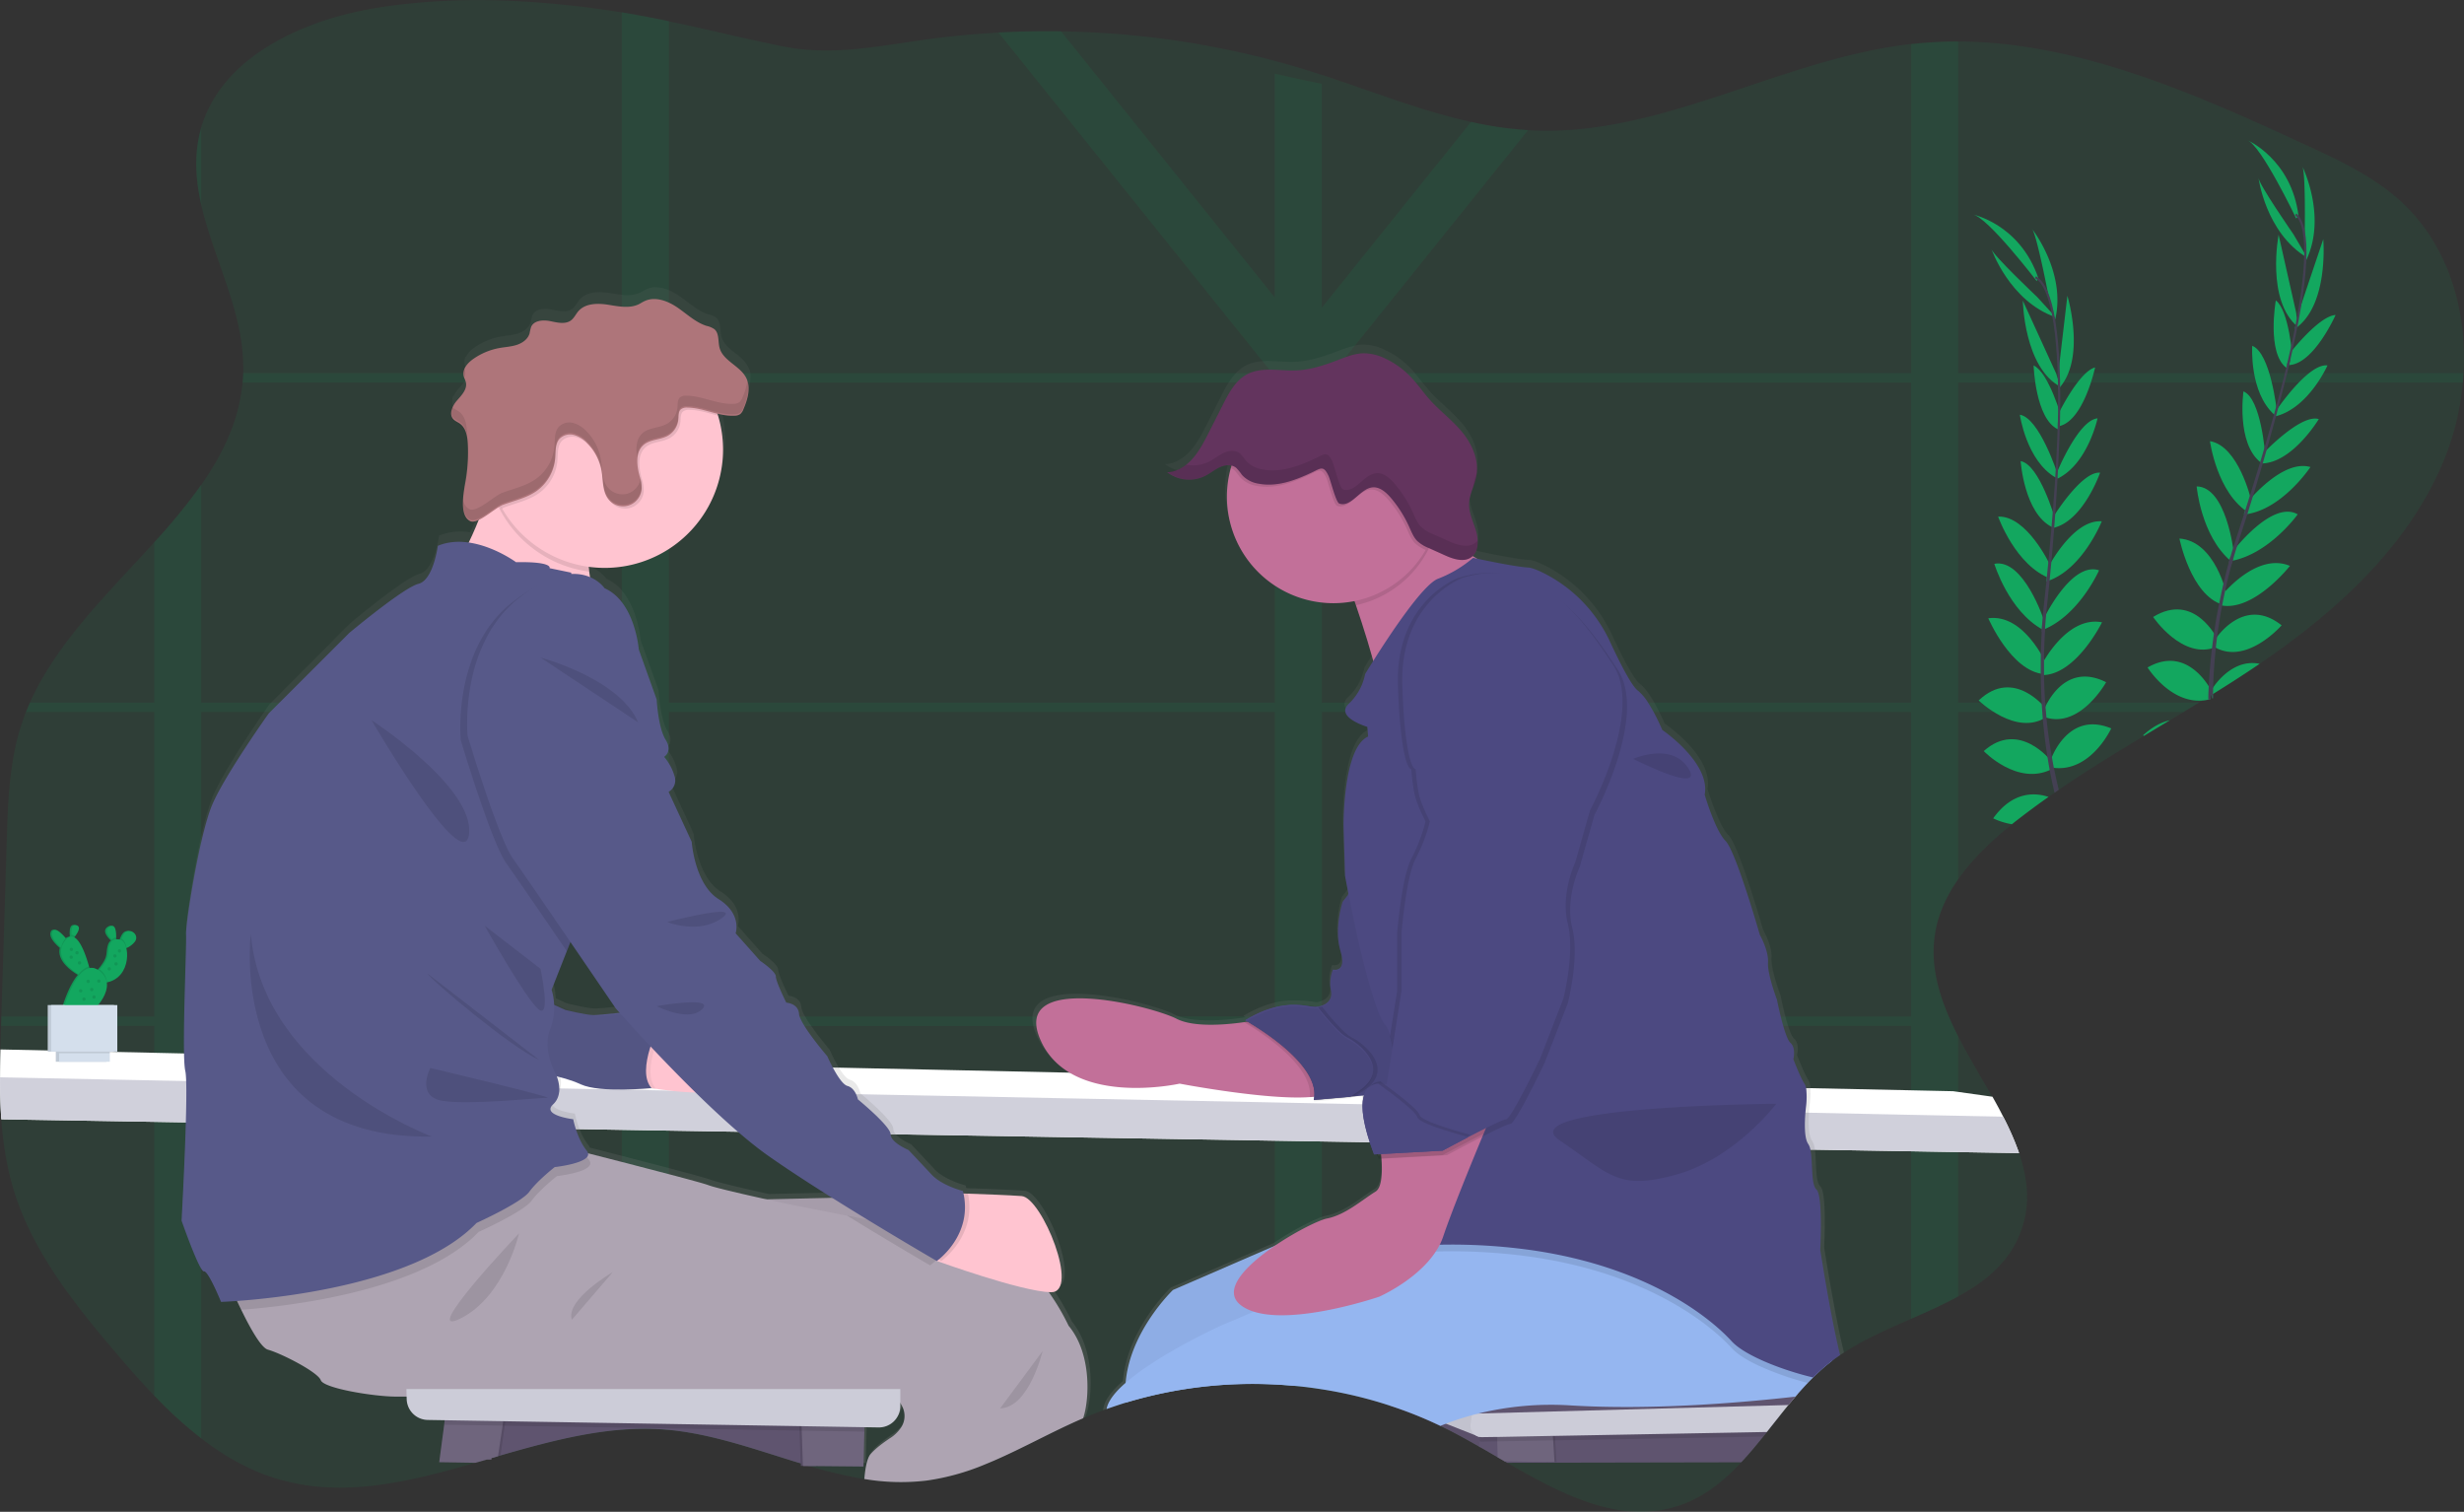 <svg data-name="Layer 1" xmlns="http://www.w3.org/2000/svg" xmlns:xlink="http://www.w3.org/1999/xlink" width="1161.12" height="712.38"><rect width="100%" height="100%" fill="#333333" stroke="none"/><defs><linearGradient id="a" x1="697.19" y1="782.63" x2="697.19" y2="256.05" gradientUnits="userSpaceOnUse"><stop offset="0" stop-color="gray" stop-opacity=".25"/><stop offset=".54" stop-color="gray" stop-opacity=".12"/><stop offset="1" stop-color="gray" stop-opacity=".1"/></linearGradient><linearGradient id="b" x1="319.26" y1="783.27" x2="319.26" y2="229.16" xlink:href="#a"/></defs><path d="M1160.92 175.84c-.08 1.49-.19 3-.33 4.44a127.51 127.51 0 01-9.36 37.64c-16.85 40-50.48 70.43-86.41 94.87l-2.27 1.53c-6.5 4.37-13.11 8.59-19.76 12.72l-.53.33-.4.25-1.21.74c-.95.6-1.91 1.18-2.86 1.77l-1.59 1-7.3 4.44-6.43 3.87q-6.09 3.67-12.19 7.35c-13.56 8.16-27.05 16.44-40.1 25.37l-2 1.4c-1 .65-1.89 1.31-2.82 2q-7.35 5.16-14.46 10.67c-.93.71-1.86 1.44-2.78 2.19-9.41 7.54-18.49 16.12-25.31 25.88-5.79 8.31-9.93 17.47-11.17 27.59-2 16 3.5 31.43 11.17 46.5 4.94 9.69 10.8 19.24 16.17 28.74 1.75 3.11 3.45 6.21 5 9.31a130.32 130.32 0 017.47 16.95c4.28 12.41 5.53 24.85.61 37.53-5.39 13.91-16.3 22.82-29.3 30-7 3.85-14.53 7.19-22.17 10.55-10.92 4.78-22 9.6-31.67 15.89q-.92.58-1.8 1.2-1.89 1.27-3.7 2.65c-2 1.52-3.92 3.14-5.78 4.82q-1.65 1.51-3.24 3.1c-.84.82-1.68 1.67-2.5 2.54-1.58 1.65-3.12 3.35-4.63 5.07l-1.19 1.38q-1.66 2-3.3 3.94c-1.42 1.72-2.81 3.46-4.2 5.21-2 2.5-4 5-5.94 7.5-.58.72-1.15 1.43-1.71 2.15-3.26 4-6.53 8-10 11.7l-.41.44c-8.22 8.8-17.31 16.24-28.77 20.22-27.63 9.6-55-4.72-81.55-20l-.74-.44-.33-.19-2.28-1.32-1.07-.62c-2.71-1.58-5.42-3.16-8.12-4.7l-.65-.38c-3.81-2.17-7.59-4.28-11.35-6.27q-3.4-1.8-6.87-3.44a193.33 193.33 0 00-23.58-9.46 203.18 203.18 0 00-32.26-7.77q-6.68-1.07-13.43-1.67c-2.9-.26-5.82-.47-8.74-.61a206.34 206.34 0 00-70.09 8.52c-3.09.94-6.17 2-9.21 3.06-.57.19-1.13.4-1.68.6-2.82 1-5.61 2.13-8.37 3.3l-1 .41a.55.55 0 01-.15.08c-14.24 6.12-28 13.93-42.19 20.05-1.26.54-2.52 1.07-3.8 1.59a111.47 111.47 0 01-27.58 7.66 103 103 0 01-29.4-.74 206.91 206.91 0 01-25.92-6.08h-.09l-.54-.17c-.79-.23-1.59-.46-2.38-.71l-1.06-.31-1.39-.43c-20-6.12-40.05-13.38-60.67-15.37-1-.09-2-.18-3-.25a128 128 0 00-19.19.14c-19.16 1.48-38.22 6.66-57.18 12.11l-1.18.33c-1 .3-2.06.59-3.09.9l-2.23.64-4.33 1.24-1 .28c-31.26 9-62.2 16.69-92.75 7.78-13.39-3.91-25.41-10.73-36.42-19.2a199.26 199.26 0 01-22.16-20.14c-6.45-6.71-12.6-13.74-18.56-20.75-19.86-23.36-39.48-48.15-48.13-77.56a151.5 151.5 0 01-5.41-31.91c-.46-6.56-.62-13.16-.61-19.77q0-6.59.19-13.15c.07-3.19.18-6.37.27-9.55v-1.53c.06-1.48.1-3 .14-4.44q1.29-41.41 2.56-82.83c.57-18.4 1.18-37.09 6.86-54.6.65-2 1.38-4 2.15-6 .59-1.5 1.22-3 1.86-4.44 12.64-28.41 37-51.76 58.64-75.64a283.74 283.74 0 0022.16-27.08c10.33-14.76 17.8-30.42 19.45-48.11.14-1.47.24-2.94.29-4.44s.06-3 0-4.59c-.53-25.62-14.17-50.19-19.77-74.84-2.52-11-3.43-22.08-.82-33.25.24-1.07.52-2.11.82-3.14 9.75-33.24 47.76-50.68 82.45-56.33 36-5.85 72.67-4.16 108.62 1q3.56.51 7.1 1.1c7.44 1.21 14.82 2.64 22.17 4.18 17.83 3.73 35.49 8.12 53.4 11.75 22.95 4.66 43.72.21 66.61-3q17.55-2.46 35.26-3.42 14.74-.81 29.51-.58a414.74 414.74 0 01116.89 18.56c25.45 7.93 50.51 18.4 76.38 24.11a169.89 169.89 0 0026.88 3.89c.71.06 1.43.1 2.15.13 61.24 2.72 117.52-33.86 178.32-40.72l2.05-.22a188.79 188.79 0 0120.12-1c56.68.25 111.64 24.63 163.7 48.68 15.86 7.32 32 14.85 44.89 26.63 22.16 20.25 31.32 50.75 29.6 81z" fill="#13a75f" opacity=".1"/><path d="M622.9 478.99V335.55h39.53c-.34-.32-.68-.64-1-.93l-.26-.23-.58-.51c-.25-.22-.49-.43-.75-.63l-.63-.5-.69-.54q-.52-.43-1.11-.84a2.69 2.69 0 00-.27-.2H622.9v-7.85c-.32.16-.62.33-.93.5l-1 .62s0 .05-.06.05a1.2 1.2 0 01-.21.13l-.61.46c-.2.14-.41.29-.61.45-.61.45-1.21 1-1.8 1.47l-.59.53-1.16 1.05c-1.55 1.45-3.07 2.95-4.64 4.34-.4.35-.79.7-1.2 1a30.53 30.53 0 01-2.64 2 12.87 12.87 0 01-1.14.73l-.66.33-.59.3a22.29 22.29 0 01-4.33 1.56v140.15h-59.36c0 .17.09.31.12.46.33 1.34.65 2.65 1 4h58.27v153.74h.91l1 .07 1.89.16 3 .35c.46 0 .93.12 1.38.19l1.62.23h.22l2.65.45c.18 0 .38.07.57.11l1.27.23 1.85.37 4.44-.16.61.14.75.17v-156h91.64v-.33a3.31 3.31 0 000-.33c.12-1.23.23-2.44.35-3.66a.45.45 0 010-.12zm137.1 0h-4v4.47h4.56zm-45 0a.45.45 0 000 .12c-.12 1.22-.23 2.43-.35 3.66a3.31 3.31 0 010 .33v.33h34.45v-.24l2.46-4.18zM94.05 63.19c-2.61 11.17-1.7 22.22.82 33.25V60.02c-.31 1.03-.58 2.07-.82 3.17zM661.4 334.62c-.07-1.12-.15-2.29-.2-3.51h-9.54c0 .2.07.39.09.58.12.67.21 1.32.31 2 .07.47.14.92.19 1.37l.06.51h9.14zM587.88 481.4c-.7-.41-1.09-.62-1.09-.62a76.34 76.34 0 013.15-1.79H376.85a9 9 0 00.39 1c.08.19.18.4.28.61s.23.47.37.72.42.77.66 1.18.38.63.58 1h212.11a58.06 58.06 0 00-3.36-2.1zM315.1 373.02l.11.26v-.32zm-.13-21.51a4.38 4.38 0 01-1.1 1s.43.48 1.05 1.33a2.67 2.67 0 01-.11.34c-.05.14-.11.29-.17.43l-.1.19a3.07 3.07 0 01-.23.39.79.79 0 01-.12.15 3.93 3.93 0 01-.34.44l-.22.21a3.31 3.31 0 01-.45.39l-.13.09h-.06l.06.06.09.11a22.86 22.86 0 012.07 2.9v-8.35c-.08.11-.16.21-.24.32zm271.27 127.48h-30.9c8.19 3 21.29 2 30.05.75l1.71-.25c-.37-.23-.67-.39-.86-.5zm66.65 4.43a2.15 2.15 0 00-.23-.28 1.43 1.43 0 00-.24-.25 5.81 5.81 0 01-.81-1 7.07 7.07 0 01-.38-.61c-.24-.44-.5-.92-.76-1.46 0-.06-.06-.13-.1-.2s-.2-.42-.29-.64H622.9V335.55h29.42l-.06-.51c-.06-.44-.13-.9-.19-1.37-.1-.63-.19-1.28-.31-2 0-.19-.06-.38-.09-.58H622.9V220.74h-.07a1.37 1.37 0 00-.4.05 3.06 3.06 0 00-.47.1l-.35.13-.45.18-.29.12c-.72.32-1.56.76-2.56 1.24-1.43.67-2.89 1.33-4.36 1.94l-.87.36-1.08.42c-.71.29-1.43.55-2.15.79q-.7.25-1.44.48c-.86.27-1.74.52-2.61.73-.43.12-.86.21-1.3.3s-.86.18-1.29.25-.86.15-1.3.2-.78.11-1.18.14v102.94H315.21V205l-.6.36c-3.57 2-8.25 1.63-11.35 4.27-4 3.37-3.29 9.6-1.94 14.6.12.44.25.87.36 1.32 0 .13.08.27.11.42 0 .1 0 .2.08.3a5.32 5.32 0 01.16.69l.12.57.06.37a1.37 1.37 0 010 .19 4.1 4.1 0 01.06.49 5.54 5.54 0 01.07.9v.1a9 9 0 01-6.15 7.88 8.73 8.73 0 01-3.17.36v93.27h-18.24l.41 4.44h17.85v143.46h-32.15c-.12.74-.25 1.5-.43 2.26-.08.33-.16.66-.26 1s-.23.8-.35 1.2h33.19v30h3.4l2.1-.07h.93c1.25-.06 2.39-.13 3.39-.19l1.34-.1.85-.06 1.23-.11h.76l.64.12h.23c.44.07 1.05.17 1.8.27l.95.14.53.07 1.5.2h.2l2.34.29v-30.58h285.5v6.54c.8.61 1.63 1.26 2.44 1.91l1.22 1c1.45 1.21 2.89 2.5 4.27 3.82l1.13 1.11c.47.47.94 1 1.38 1.43l.18.19q.54.59 1.05 1.17l.72.84c.41.51.81 1 1.19 1.51s.75 1 1.09 1.52.69 1 1 1.54.73 1.26 1 1.9h2.12l.19.4c.09.16.15.32.22.47.29.65.53 1.28.74 1.91.08.26.17.51.23.77a6.86 6.86 0 01.2.78c0 .24.11.47.14.7s.07.47.1.69a3.7 3.7 0 01.07.57v.53a11.74 11.74 0 010 1.68c.49-.09 1-.18 1.43-.31v-32.67h30zm-337.68-4.43V335.55h285.52v143.44zm274.72 0h-37.85c.94.38 1.75.75 2.4 1.09 7.86 4 22.31 2.91 31.71 1.57l1.68-.25c-.7-.41-1.09-.62-1.09-.62a76.34 76.34 0 013.15-1.79zm-458.55 0c.93 1.52 1.91 3 2.92 4.44h125.55c.12-.4.25-.8.35-1.2s.18-.65.26-1c.18-.76.31-1.52.43-2.26zm454.86 0h-30.9c8.19 3 21.29 2 30.05.75l1.71-.25c-.37-.23-.67-.39-.86-.5zm-454.86 0c.93 1.52 1.91 3 2.92 4.44h125.55c.12-.4.25-.8.35-1.2s.18-.65.26-1c.18-.76.31-1.52.43-2.26zm521.51 4.43a2.15 2.15 0 00-.23-.28 1.43 1.43 0 00-.24-.25 5.81 5.81 0 01-.81-1 7.07 7.07 0 01-.38-.61c-.24-.44-.5-.92-.76-1.46 0-.06-.06-.13-.1-.2s-.2-.42-.29-.64H622.9V335.55h29.42l-.06-.51c-.06-.44-.13-.9-.19-1.37-.1-.63-.19-1.28-.31-2 0-.19-.06-.38-.09-.58H622.9V220.74h-.07a1.37 1.37 0 00-.4.05 3.06 3.06 0 00-.47.1l-.35.13-.45.18-.29.12c-.72.32-1.56.76-2.56 1.24-1.43.67-2.89 1.33-4.36 1.94l-.87.36-1.08.42c-.71.29-1.43.55-2.15.79q-.7.25-1.44.48c-.86.27-1.74.52-2.61.73-.43.12-.86.21-1.3.3s-.86.18-1.29.25-.86.15-1.3.2-.78.11-1.18.14v102.94H315.21V205l-.6.36c-3.57 2-8.25 1.63-11.35 4.27-4 3.37-3.29 9.6-1.94 14.6.12.44.25.87.36 1.32 0 .13.08.27.11.42s0 .2.08.3a5.32 5.32 0 01.16.69l.12.57.06.37c0 .11 0 .23.05.34a2 2 0 010 .34 5.54 5.54 0 01.07.9v.1a9 9 0 01-6.15 7.88 8.73 8.73 0 01-3.17.36v93.27h-18.23l.41 4.44h17.85v143.46h-32.15c-.12.74-.25 1.5-.43 2.26-.08.33-.16.66-.26 1s-.23.8-.35 1.2h33.19v30h3.4l2.1-.07h.93c1.25-.06 2.39-.13 3.39-.19l1.34-.1.85-.06 1.23-.11h.76l.64.12h.23c.44.07 1.05.17 1.8.27l.95.14.53.07 1.5.2h.2l2.34.29v-30.58h67c-1.06-1.52-2.06-3-2.84-4.44h-64.2V335.55h285.54v143.44h-10.8c-1 .55-2.07 1.14-3.15 1.79 0 0 .39.21 1.09.62.78.45 1.93 1.14 3.36 2h9.49v6.54c.8.61 1.63 1.26 2.44 1.91l1.22 1c1.45 1.21 2.89 2.5 4.27 3.82l1.13 1.11c.47.47.94 1 1.38 1.43l.18.19q.54.59 1.05 1.17l.72.84c.41.51.81 1 1.19 1.51s.75 1 1.09 1.52.69 1 1 1.54.73 1.26 1 1.9h2.12l.19.4c.09.16.15.32.22.47.29.65.53 1.28.74 1.91.08.26.17.51.23.77a6.86 6.86 0 01.2.78c0 .24.11.47.14.7s.07.47.1.69a3.7 3.7 0 01.07.57v.53a11.74 11.74 0 010 1.68c.49-.09 1-.18 1.43-.31v-32.64h30zm-66.65-4.43h-30.9c8.19 3 21.29 2 30.05.75l1.71-.25c-.37-.23-.67-.39-.86-.5zm75.16-144.37c-.07-1.12-.15-2.29-.2-3.51h-9.54c0 .2.07.39.09.58.12.67.21 1.32.31 2 .07.47.14.92.19 1.37l.06.51h9.14zm-530 144.37c.93 1.52 1.91 3 2.92 4.44h125.53c.12-.4.25-.8.35-1.2s.18-.65.26-1c.18-.76.31-1.52.43-2.26zm521.51 4.43a2.15 2.15 0 00-.23-.28 1.43 1.43 0 00-.24-.25 5.81 5.81 0 01-.81-1 7.07 7.07 0 01-.38-.61c-.24-.44-.5-.92-.76-1.46 0-.06-.06-.13-.1-.2s-.2-.42-.29-.64h-27.2V335.55h29.42l-.06-.51c-.06-.44-.13-.9-.19-1.37-.1-.63-.19-1.28-.31-2 0-.19-.06-.38-.09-.58H622.9V220.74h-.07a1.37 1.37 0 00-.4.05 3.06 3.06 0 00-.47.1l-.35.13-.45.18-.29.12c-.72.32-1.56.76-2.56 1.24-1.43.67-2.89 1.33-4.36 1.94l-.87.36-1.08.42c-.71.29-1.43.55-2.15.79q-.7.25-1.44.48c-.86.27-1.74.52-2.61.73-.43.12-.86.21-1.3.3s-.86.18-1.29.25-.86.15-1.3.2-.78.11-1.18.14v102.94H315.21V205l-.6.36c-3.57 2-8.25 1.63-11.35 4.27-4 3.37-3.29 9.6-1.94 14.6.12.44.25.87.36 1.32 0 .13.08.27.11.42 0 .1.05.21.07.31a5.32 5.32 0 01.16.69l.12.57.06.37c0 .11 0 .23.05.34a2 2 0 010 .34 5.54 5.54 0 01.07.9v.1a9 9 0 01-6.15 7.88 8.73 8.73 0 01-3.17.36v93.27h-18.22l.41 4.44h17.85v143.45h-32.15c-.12.74-.25 1.5-.43 2.26-.08.33-.16.66-.26 1s-.23.8-.35 1.2h33.19v30h3.4l2.1-.07h.93c1.25-.06 2.39-.13 3.39-.19l1.34-.1.85-.06 1.23-.11h.76l.64.12h.23c.44.07 1.05.17 1.8.27l.95.14.53.07 1.5.2h.2l2.34.29v-30.58h67c-1.06-1.52-2.06-3-2.84-4.44h-64.2V335.55h285.54v143.44h-10.8c-1 .55-2.07 1.14-3.15 1.79 0 0 .39.21 1.09.62.78.45 1.93 1.14 3.36 2h9.49v6.54c.8.61 1.63 1.26 2.44 1.91l1.22 1c1.45 1.21 2.89 2.5 4.27 3.82l1.13 1.11c.47.47.94 1 1.38 1.43l.18.19q.54.59 1.05 1.17l.72.84c.41.51.81 1 1.19 1.51s.75 1 1.09 1.52.69 1 1 1.54.73 1.26 1 1.9h2.12l.19.4c.09.16.15.32.22.47.29.65.53 1.28.74 1.91.08.26.17.51.23.77a6.86 6.86 0 01.2.78c0 .24.11.47.14.7s.07.47.1.69a3.7 3.7 0 01.07.57v.53a11.74 11.74 0 010 1.68c.49-.09 1-.18 1.43-.31v-32.64h30zm8.51-148.8c-.07-1.12-.15-2.29-.2-3.51h-9.56c0 .2.07.39.09.58.12.67.21 1.32.31 2 .07.47.14.92.19 1.37l.06.51h9.14zm-530 144.37c.93 1.52 1.91 3 2.92 4.44h125.51c.12-.4.25-.8.35-1.2s.18-.65.26-1c.18-.76.31-1.52.43-2.26zm521.51 4.43a2.15 2.15 0 00-.23-.28 1.43 1.43 0 00-.24-.25 5.81 5.81 0 01-.81-1 7.07 7.07 0 01-.38-.61c-.24-.44-.5-.92-.76-1.46 0-.06-.06-.13-.1-.2s-.2-.42-.29-.64H622.9V335.55h29.42l-.06-.51c-.06-.44-.13-.9-.19-1.37-.1-.63-.19-1.28-.31-2 0-.19-.06-.38-.09-.58H622.9V220.74h-.07a1.37 1.37 0 00-.4.05 3.06 3.06 0 00-.47.1l-.35.13-.45.18-.29.12c-.72.32-1.56.76-2.56 1.24-1.43.67-2.89 1.33-4.36 1.94l-.87.36-1.08.42c-.71.29-1.43.55-2.15.79q-.7.25-1.44.48c-.86.27-1.74.52-2.61.73-.43.12-.86.21-1.3.3s-.86.18-1.29.25-.86.15-1.3.2-.78.11-1.18.14v102.94H315.21V205l-.6.36c-3.57 2-8.25 1.63-11.35 4.27-4 3.37-3.29 9.6-1.94 14.6.12.44.25.87.36 1.32 0 .13.08.27.11.42 0 .1.05.21.07.31a5.32 5.32 0 01.16.69l.12.57.06.37c0 .11 0 .23.05.34a2 2 0 010 .34 5.54 5.54 0 01.07.9v.1a9 9 0 01-6.15 7.88 8.73 8.73 0 01-3.17.36v93.27h-18.22l.41 4.44h17.85v143.45h-32.15c-.12.74-.25 1.5-.43 2.26-.08.33-.16.66-.26 1s-.23.8-.35 1.2h33.19v30h3.4l2.1-.07h.93c1.25-.06 2.39-.13 3.39-.19l1.34-.1.85-.06 1.23-.11h.76l.64.12h.23c.44.07 1.05.17 1.8.27l.95.14.53.07 1.5.2h.2l2.34.29v-30.58h67c-1.06-1.52-2.06-3-2.84-4.44h-64.2V335.55h285.54v143.44h-10.8c-1 .55-2.07 1.14-3.15 1.79 0 0 .39.21 1.09.62.78.45 1.93 1.14 3.36 2h9.49v6.54c.8.61 1.63 1.26 2.44 1.91l1.22 1c1.45 1.21 2.89 2.5 4.27 3.82l1.13 1.11c.47.47.94 1 1.38 1.43l.18.19q.54.59 1.05 1.17l.72.84c.41.51.81 1 1.19 1.51s.75 1 1.09 1.52.69 1 1 1.54.73 1.26 1 1.9h2.12l.19.4c.09.16.15.32.22.47.29.65.53 1.28.74 1.91.08.26.17.51.23.77a6.86 6.86 0 01.2.78c0 .24.11.47.14.7s.07.47.1.69a3.7 3.7 0 01.07.57v.53a11.74 11.74 0 010 1.68c.49-.09 1-.18 1.43-.31v-32.64h30zm8.51-148.8c-.07-1.12-.15-2.29-.2-3.51h-9.58c0 .2.07.39.09.58.12.67.21 1.32.31 2 .07.47.14.92.19 1.37l.06.51h9.14zm-530 144.37c.93 1.52 1.91 3 2.92 4.44h125.49c.12-.4.25-.8.35-1.2s.18-.65.26-1c.18-.76.31-1.52.43-2.26zm521.51 4.43a2.15 2.15 0 00-.23-.28 1.43 1.43 0 00-.24-.25 5.81 5.81 0 01-.81-1 7.07 7.07 0 01-.38-.61c-.24-.44-.5-.92-.76-1.46 0-.06-.06-.13-.1-.2s-.2-.42-.29-.64H622.9V335.55h29.42l-.06-.51c-.06-.44-.13-.9-.19-1.37-.1-.63-.19-1.28-.31-2 0-.19-.06-.38-.09-.58H622.9V220.74h-.07a1.37 1.37 0 00-.4.05 3.06 3.06 0 00-.47.1l-.35.13-.45.18-.29.12c-.72.32-1.56.76-2.56 1.24-1.43.67-2.89 1.33-4.36 1.94l-.87.36-1.08.42c-.71.29-1.43.55-2.15.79q-.7.25-1.44.48c-.86.27-1.74.52-2.61.73-.43.12-.86.21-1.3.3s-.86.18-1.29.25-.86.15-1.3.2-.78.11-1.18.14v102.94H315.21V205l-.6.36c-3.57 2-8.25 1.63-11.35 4.27-4 3.37-3.29 9.6-1.94 14.6.12.44.25.87.36 1.32 0 .13.08.27.11.42 0 .1.05.21.07.31a5.32 5.32 0 01.16.69l.12.57.06.37c0 .11 0 .23.05.34a2 2 0 010 .34 5.54 5.54 0 01.07.9v.1a9 9 0 01-6.15 7.88 8.73 8.73 0 01-3.17.36v93.27h-18.22l.41 4.44h17.85v143.45h-32.15c-.12.74-.25 1.5-.43 2.26-.08.33-.16.66-.26 1s-.23.8-.35 1.2h33.19v30h3.4l2.1-.07h.93c1.25-.06 2.39-.13 3.39-.19l1.34-.1.85-.06 1.23-.11h.76l.64.12h.23c.44.07 1.05.17 1.8.27l.95.14.53.07 1.5.2h.2l2.34.29v-30.58h67c-1.06-1.52-2.06-3-2.84-4.44h-64.2V335.55h285.54v143.44h-10.8c-1 .55-2.07 1.14-3.15 1.79 0 0 .39.21 1.09.62.78.45 1.93 1.14 3.36 2h9.49v6.54c.8.61 1.63 1.26 2.44 1.91l1.22 1c1.45 1.21 2.89 2.5 4.27 3.82l1.13 1.11c.47.47.94 1 1.38 1.43l.18.19q.54.59 1.05 1.17l.72.84c.41.51.81 1 1.19 1.51s.75 1 1.09 1.52.69 1 1 1.54.73 1.26 1 1.9h2.12l.19.4c.09.16.15.32.22.47.29.65.53 1.28.74 1.91.08.26.17.51.23.77a6.86 6.86 0 01.2.78c0 .24.11.47.14.7s.07.47.1.69a3.7 3.7 0 01.07.57v.53a11.74 11.74 0 010 1.68c.49-.09 1-.18 1.43-.31v-32.64h30zm8.51-148.8c-.07-1.12-.15-2.29-.2-3.51h-9.6c0 .2.07.39.09.58.12.67.21 1.32.31 2 .07.47.14.92.19 1.37l.06.51h9.14zm-530 144.37c.93 1.52 1.91 3 2.92 4.44h125.47c.12-.4.25-.8.35-1.2s.18-.65.26-1c.18-.76.31-1.52.43-2.26zm521.51 4.43a2.15 2.15 0 00-.23-.28 1.43 1.43 0 00-.24-.25 5.81 5.81 0 01-.81-1 7.07 7.07 0 01-.38-.61c-.24-.44-.5-.92-.76-1.46 0-.06-.06-.13-.1-.2s-.2-.42-.29-.64H622.9V335.55h29.42l-.06-.51c-.06-.44-.13-.9-.19-1.37-.1-.63-.19-1.28-.31-2 0-.19-.06-.38-.09-.58H622.9V220.74h-.07a1.37 1.37 0 00-.4.05 3.06 3.06 0 00-.47.1l-.35.13-.45.18-.29.12c-.72.32-1.56.76-2.56 1.24-1.43.67-2.89 1.33-4.36 1.94l-.87.36-1.08.42c-.71.29-1.43.55-2.15.79q-.7.25-1.44.48c-.86.27-1.74.52-2.61.73-.43.12-.86.21-1.3.3s-.86.18-1.29.25-.86.15-1.3.2-.78.11-1.18.14v102.94H315.21V205l-.6.36c-3.57 2-8.25 1.63-11.35 4.27-4 3.37-3.29 9.6-1.94 14.6.12.44.25.87.36 1.32 0 .13.08.27.11.42 0 .1.05.21.07.31a5.32 5.32 0 01.16.69l.12.57.06.37c0 .11 0 .23.05.34a2 2 0 010 .34 5.54 5.54 0 01.07.9v.1a9 9 0 01-6.15 7.88 8.73 8.73 0 01-3.17.36v93.27h-18.22l.41 4.44h17.85v143.45h-32.15c-.12.74-.25 1.5-.43 2.26-.08.33-.16.66-.26 1s-.23.8-.35 1.2h33.19v30h3.4l2.1-.07h.93c1.25-.06 2.39-.13 3.39-.19l1.34-.1.85-.06 1.23-.11h.76l.64.12h.23c.44.07 1.05.17 1.8.27l.95.14.53.07 1.5.2h.2l2.34.29v-30.58h67c-1.06-1.52-2.06-3-2.84-4.44h-64.2V335.55h285.54v143.44h-10.8c-1 .55-2.07 1.14-3.15 1.79 0 0 .39.21 1.09.62.78.45 1.93 1.14 3.36 2h9.49v6.54c.8.61 1.63 1.26 2.44 1.91l1.22 1c1.45 1.21 2.89 2.5 4.27 3.82l1.13 1.11c.47.47.94 1 1.38 1.43l.18.19q.54.59 1.05 1.17l.72.84c.41.51.81 1 1.19 1.51s.75 1 1.09 1.52.69 1 1 1.54.73 1.26 1 1.9h2.12l.19.4c.09.16.15.32.22.47.29.65.53 1.28.74 1.91.08.26.17.51.23.77a6.86 6.86 0 01.2.78c0 .24.11.47.14.7s.07.47.1.69a3.7 3.7 0 01.07.57v.53a11.74 11.74 0 010 1.68c.49-.09 1-.18 1.43-.31v-32.64h30zm8.51-148.8c-.07-1.12-.15-2.29-.2-3.51h-9.62c0 .2.07.39.09.58.12.67.21 1.32.31 2 .07.47.14.92.19 1.37l.06.51h9.14zm-530 144.37c.93 1.52 1.91 3 2.92 4.44h125.45c.12-.4.25-.8.35-1.2s.18-.65.26-1c.18-.76.31-1.52.43-2.26zm521.51 4.43a2.15 2.15 0 00-.23-.28 1.43 1.43 0 00-.24-.25 5.81 5.81 0 01-.81-1 7.07 7.07 0 01-.38-.61c-.24-.44-.5-.92-.76-1.46 0-.06-.06-.13-.1-.2s-.2-.42-.29-.64H622.9V335.55h29.42l-.06-.51c-.06-.44-.13-.9-.19-1.37-.1-.63-.19-1.28-.31-2 0-.19-.06-.38-.09-.58H622.9V220.74h-.07a1.37 1.37 0 00-.4.05 3.06 3.06 0 00-.47.1l-.35.13-.45.18-.29.12c-.72.32-1.56.76-2.56 1.24-1.43.67-2.89 1.33-4.36 1.94l-.87.36-1.08.42c-.71.29-1.43.55-2.15.79q-.7.25-1.44.48c-.86.27-1.74.52-2.61.73-.43.12-.86.21-1.3.3s-.86.18-1.29.25-.86.15-1.3.2-.78.11-1.18.14v102.94H315.21V205l-.6.36c-3.57 2-8.25 1.63-11.35 4.27-4 3.37-3.29 9.6-1.94 14.6.12.44.25.87.36 1.32 0 .13.08.27.11.42 0 .1.05.21.07.31a5.32 5.32 0 01.16.69l.12.57.06.37c0 .11 0 .23.05.34a2 2 0 010 .34 5.54 5.54 0 01.07.9v.1a9 9 0 01-6.15 7.88 8.73 8.73 0 01-3.17.36v93.27h-18.22l.41 4.44h17.85v143.45h-32.15c-.12.74-.25 1.5-.43 2.26-.08.33-.16.66-.26 1s-.23.8-.35 1.2h33.19v30h3.4l2.1-.07h.93c1.25-.06 2.39-.13 3.39-.19l1.34-.1.85-.06 1.23-.11h.76l.64.12h.23c.44.07 1.05.17 1.8.27l.95.14.53.07 1.5.2h.2l2.34.29v-30.58h67c-1.06-1.52-2.06-3-2.84-4.44h-64.2V335.55h285.54v143.44h-10.8c-1 .55-2.07 1.14-3.15 1.79 0 0 .39.21 1.09.62.78.45 1.93 1.14 3.36 2h9.49v6.54c.8.61 1.63 1.26 2.44 1.91l1.22 1c1.45 1.21 2.89 2.5 4.27 3.82l1.13 1.11c.47.47.94 1 1.38 1.43l.18.19q.54.59 1.05 1.17l.72.84c.41.51.81 1 1.19 1.51s.75 1 1.09 1.52.69 1 1 1.54.73 1.26 1 1.9h2.12l.19.4c.09.16.15.32.22.47.29.65.53 1.28.74 1.91.08.26.17.51.23.77a6.86 6.86 0 01.2.78c0 .24.11.47.14.7s.07.47.1.69a3.7 3.7 0 01.07.57v.53a11.74 11.74 0 010 1.68c.49-.09 1-.18 1.43-.31v-32.64h30zm8.51-148.8c-.07-1.12-.15-2.29-.2-3.51h-9.64c0 .2.07.39.09.58.12.67.21 1.32.31 2 .07.47.14.92.19 1.37l.06.51h9.14zm-530 144.37c.93 1.52 1.91 3 2.92 4.44h125.43c.12-.4.25-.8.35-1.2s.18-.65.26-1c.18-.76.31-1.52.43-2.26zm521.51 4.43a2.15 2.15 0 00-.23-.28 1.43 1.43 0 00-.24-.25 5.81 5.81 0 01-.81-1 7.07 7.07 0 01-.38-.61c-.24-.44-.5-.92-.76-1.46 0-.06-.06-.13-.1-.2s-.2-.42-.29-.64h-27.3V335.55h29.42l-.06-.51c-.06-.44-.13-.9-.19-1.37-.1-.63-.19-1.28-.31-2 0-.19-.06-.38-.09-.58H622.9V220.74h-.07a1.37 1.37 0 00-.4.05 3.06 3.06 0 00-.47.1l-.35.13-.45.18-.29.12c-.72.32-1.56.76-2.56 1.24-1.43.67-2.89 1.33-4.36 1.94l-.87.36-1.08.42c-.71.29-1.43.55-2.15.79q-.7.25-1.44.48c-.86.27-1.74.52-2.61.73-.43.12-.86.21-1.3.3s-.86.18-1.29.25-.86.15-1.3.2-.78.11-1.18.14v102.94H315.21V205l-.6.36c-3.57 2-8.25 1.63-11.35 4.27-4 3.37-3.29 9.6-1.94 14.6.12.44.25.87.36 1.32 0 .13.08.27.11.42 0 .1.05.21.07.31a5.32 5.32 0 01.16.69l.12.57.06.37c0 .11 0 .23.05.34a2 2 0 010 .34 5.54 5.54 0 01.07.9v.1a9 9 0 01-6.15 7.88 8.73 8.73 0 01-3.17.36v93.27h-18.22l.41 4.44h17.85v143.45h-32.15c-.12.74-.25 1.5-.43 2.26-.08.33-.16.66-.26 1s-.23.8-.35 1.2h33.19v30h3.4l2.1-.07h.93c1.25-.06 2.39-.13 3.39-.19l1.34-.1.85-.06 1.23-.11h.76l.64.12h.23c.44.07 1.05.17 1.8.27l.95.14.53.07 1.5.2h.2l2.34.29v-30.58h67c-1.06-1.52-2.06-3-2.84-4.44h-64.2V335.55h285.54v143.44h-10.8c-1 .55-2.07 1.14-3.15 1.79 0 0 .39.21 1.09.62.78.45 1.93 1.14 3.36 2h9.49v6.54c.8.61 1.63 1.26 2.44 1.91l1.22 1c1.45 1.21 2.89 2.5 4.27 3.82l1.13 1.11c.47.47.94 1 1.38 1.43l.18.19q.54.59 1.05 1.17l.72.84c.41.51.81 1 1.19 1.51s.75 1 1.09 1.52.69 1 1 1.54.73 1.26 1 1.9h2.12l.19.4c.09.16.15.32.22.47.29.65.53 1.28.74 1.91.08.26.17.51.23.77a6.86 6.86 0 01.2.78c0 .24.11.47.14.7s.07.47.1.69a3.7 3.7 0 01.07.57v.53a11.74 11.74 0 010 1.68c.49-.09 1-.18 1.43-.31v-32.64h30zm8.51-148.8c-.07-1.12-.15-2.29-.2-3.51h-9.66c0 .2.07.39.09.58.12.67.21 1.32.31 2 .07.47.14.92.19 1.37l.06.51h9.14zm-530 144.37c.93 1.52 1.91 3 2.92 4.44h125.41c.12-.4.25-.8.35-1.2s.18-.65.26-1c.18-.76.31-1.52.43-2.26zm521.51 4.43a2.15 2.15 0 00-.23-.28 1.43 1.43 0 00-.24-.25 5.81 5.81 0 01-.81-1 7.07 7.07 0 01-.38-.61c-.24-.44-.5-.92-.76-1.46 0-.06-.06-.13-.1-.2s-.2-.42-.29-.64H622.9V335.55h29.42l-.06-.51c-.06-.44-.13-.9-.19-1.37-.1-.63-.19-1.28-.31-2 0-.19-.06-.38-.09-.58H622.9V220.74h-.07a1.37 1.37 0 00-.4.05 3.06 3.06 0 00-.47.1l-.35.13-.45.18-.29.12c-.72.32-1.56.76-2.56 1.24-1.43.67-2.89 1.33-4.36 1.94-.28.13-.58.25-.87.36s-.72.3-1.08.42c-.71.29-1.43.55-2.15.79q-.7.25-1.44.48c-.86.27-1.74.52-2.61.73-.43.12-.86.21-1.3.3s-.86.18-1.29.25-.86.15-1.3.2-.78.11-1.18.14v102.94H315.21V205l-.6.36c-3.57 2-8.25 1.63-11.35 4.27-4 3.37-3.29 9.6-1.94 14.6.12.44.25.87.36 1.32a2.88 2.88 0 01.11.42c0 .1.05.21.07.31a5.32 5.32 0 01.16.69l.12.57.06.37c0 .11 0 .23.05.34a2 2 0 010 .34 5.54 5.54 0 01.07.9v.1a9 9 0 01-6.15 7.88 8.73 8.73 0 01-3.17.36v93.27h-18.22l.41 4.44h17.85v143.45h-32.15c-.12.74-.25 1.5-.43 2.26-.08.33-.16.66-.26 1s-.23.8-.35 1.2h33.19v30h3.4l2.1-.07h.93c1.25-.06 2.39-.13 3.39-.19l1.34-.1.85-.06 1.23-.11h.76l.64.12h.23c.44.07 1.05.17 1.8.27l.95.14.53.07 1.5.2h.2l2.34.29v-30.58h67c-1.06-1.52-2.06-3-2.84-4.44h-64.2V335.55h285.54v143.44h-10.8c-1 .55-2.07 1.14-3.15 1.79 0 0 .39.21 1.09.62.78.45 1.93 1.14 3.36 2h9.49v6.54c.8.61 1.63 1.26 2.44 1.91l1.22 1c1.45 1.21 2.89 2.5 4.27 3.82.38.36.76.73 1.13 1.11s.94 1 1.38 1.43l.18.19q.54.59 1.05 1.17l.72.84c.41.51.81 1 1.19 1.51s.75 1 1.09 1.52.69 1 1 1.54.73 1.26 1 1.9h2.12l.19.4c.09.16.15.32.22.47.29.65.53 1.28.74 1.91.08.26.17.51.23.77a6.86 6.86 0 01.2.78c0 .24.11.47.14.7a5.74 5.74 0 01.1.69 3.7 3.7 0 01.07.57v.53a11.74 11.74 0 010 1.68c.49-.09 1-.18 1.43-.31v-32.64h30zm8.51-148.8c-.07-1.12-.15-2.29-.2-3.51h-9.68c0 .2.07.39.09.58.12.67.21 1.32.31 2 .07.47.14.92.19 1.37l.06.51h9.14zm261.23-158.78V19.58a188.79 188.79 0 00-20.12 1l-2.05.22v155.04H629.45l-.68-.84 1-1.27 4.43-5.52 4.44-5.52L720.1 61.3a169.89 169.89 0 01-26.88-3.89L622.86 145V39.46q-11.1-2.16-22.17-4.81v105.47l-100.7-125.4q-14.74-.24-29.51.58l124.39 154.81 3.22 4 .7.87-.7.84H315.21V9.97c-7.35-1.54-14.73-3-22.17-4.18v170H114.61c-.05 1.5-.15 3-.29 4.44h178.72v150.88H94.87V228.39a283.74 283.74 0 01-22.16 27.08v75.64H14.07c-.64 1.47-1.27 2.94-1.86 4.44h60.5v143.44H.64c0 1.49-.08 3-.14 4.44h72.21v174.22a199.26 199.26 0 0022.16 20.14V483.43h198.17v190.28a128 128 0 0119.19-.14c1 .07 2 .16 3 .25V483.43h285.5v169c2.92.14 5.84.35 8.74.61q6.75.6 13.43 1.67V483.43h277.66v138c7.64-3.36 15.2-6.7 22.17-10.55V488.34c-7.67-15.07-13.15-30.46-11.17-46.5 1.24-10.12 5.38-19.28 11.17-27.59v-78.7h106.13l7.3-4.44H922.77V180.28h237.79c.14-1.48.25-2.95.33-4.44zm-22.21 4.44v150.83H622.9V184.32l.21-.22 3.69-3.82zm-585.39 0h285.56v150.83H315.21zM94.87 478.99V335.55h198.17v143.44zm220.34 0V335.55h285.52v143.44zm307.69 0V335.55h277.66v143.44zm38.5-144.37c-.07-1.12-.15-2.29-.2-3.51h-9.54c0 .2.07.39.09.58.12.67.21 1.32.31 2 .07.47.14.92.19 1.37l.06.51h9.14zm-8.51 148.8a2.15 2.15 0 00-.23-.28 1.43 1.43 0 00-.24-.25 5.81 5.81 0 01-.81-1 7.07 7.07 0 01-.38-.61c-.24-.44-.5-.92-.76-1.46 0-.06-.06-.13-.1-.2s-.2-.42-.29-.64H622.9V335.55h29.42l-.06-.51c-.06-.44-.13-.9-.19-1.37-.1-.63-.19-1.28-.31-2 0-.19-.06-.38-.09-.58H622.9V220.74h-.07a1.37 1.37 0 00-.4.05 3.06 3.06 0 00-.47.1l-.35.13-.45.18-.29.12c-.72.32-1.56.76-2.56 1.24-1.43.67-2.89 1.33-4.36 1.94l-.87.36-1.08.42c-.71.29-1.43.55-2.15.79q-.7.25-1.44.48c-.86.27-1.74.52-2.61.73-.43.12-.86.21-1.3.3s-.86.18-1.29.25-.86.15-1.3.2-.78.11-1.18.14v102.94H315.21V205l-.6.36c-3.57 2-8.25 1.63-11.35 4.27-4 3.37-3.29 9.6-1.94 14.6.12.44.25.87.36 1.32 0 .13.08.27.11.42 0 .1.05.21.07.31a5.32 5.32 0 01.16.69l.12.57.06.37c0 .11 0 .23.05.34a2 2 0 010 .34 5.54 5.54 0 01.07.9v.1a9 9 0 01-6.15 7.88 8.73 8.73 0 01-3.17.36v93.27h-18.22l.41 4.44h17.85v143.45h-32.15c-.12.74-.25 1.5-.43 2.26-.08.33-.16.66-.26 1s-.23.8-.35 1.2h33.19v30h3.4l2.1-.07h.93c1.25-.06 2.39-.13 3.39-.19l1.34-.1.85-.06 1.23-.11h.76l.64.12h.23c.44.07 1.05.17 1.8.27l.95.14.53.07 1.5.2h.2l2.34.29v-30.58h67c-1.06-1.52-2.06-3-2.84-4.44h-64.2V335.55h285.54v143.44h-10.8c-1 .55-2.07 1.14-3.15 1.79 0 0 .39.21 1.09.62.78.45 1.93 1.14 3.36 2h9.49v6.54c.8.61 1.63 1.26 2.44 1.91l1.22 1c1.45 1.21 2.89 2.5 4.27 3.82l1.13 1.11c.47.47.94 1 1.38 1.43l.18.19q.54.59 1.05 1.17l.72.84c.41.51.81 1 1.19 1.51s.75 1 1.09 1.52.69 1 1 1.54.73 1.26 1 1.9h2.12l.19.4c.09.16.15.32.22.47.29.65.53 1.28.74 1.91.08.26.17.51.23.77a6.86 6.86 0 01.2.78c0 .24.11.47.14.7s.07.47.1.69a3.7 3.7 0 01.07.57v.53a11.74 11.74 0 010 1.68c.49-.09 1-.18 1.43-.31v-32.64h30zm-521.51-4.43c.93 1.52 1.91 3 2.92 4.44h125.55c.12-.4.25-.8.35-1.2s.18-.65.26-1c.18-.76.31-1.52.43-2.26zm530-144.37c-.07-1.12-.15-2.29-.2-3.51h-9.52c0 .2.07.39.09.58.12.67.21 1.32.31 2 .07.47.14.92.19 1.37l.06.51h9.14zm-8.51 148.8a2.15 2.15 0 00-.23-.28 1.43 1.43 0 00-.24-.25 5.81 5.81 0 01-.81-1 7.07 7.07 0 01-.38-.61c-.24-.44-.5-.92-.76-1.46 0-.06-.06-.13-.1-.2s-.2-.42-.29-.64H622.9V335.55h29.42l-.06-.51c-.06-.44-.13-.9-.19-1.37-.1-.63-.19-1.28-.31-2 0-.19-.06-.38-.09-.58H622.9V220.74h-.07a1.37 1.37 0 00-.4.05 3.06 3.06 0 00-.47.1l-.35.13-.45.18-.29.12c-.72.32-1.56.76-2.56 1.24-1.43.67-2.89 1.33-4.36 1.94l-.87.36-1.08.42c-.71.29-1.43.55-2.15.79q-.7.25-1.44.48c-.86.27-1.74.52-2.61.73-.43.12-.86.21-1.3.3s-.86.18-1.29.25-.86.15-1.3.2-.78.11-1.18.14v102.94H315.21V205l-.6.36c-3.57 2-8.25 1.63-11.35 4.27-4 3.37-3.29 9.6-1.94 14.6.12.44.25.87.36 1.32 0 .13.08.27.11.42 0 .1.05.21.07.31a5.32 5.32 0 01.16.69l.12.57.06.37c0 .11 0 .23.05.34a2 2 0 010 .34 5.54 5.54 0 01.07.9v.1a9 9 0 01-6.15 7.88 8.73 8.73 0 01-3.17.36v93.27h-18.22l.41 4.44h17.85v143.45h-32.15c-.12.74-.25 1.5-.43 2.26-.08.33-.16.66-.26 1s-.23.8-.35 1.2h33.19v30h3.4l2.1-.07h.93c1.25-.06 2.39-.13 3.39-.19l1.34-.1.85-.06 1.23-.11h.76l.64.12h.23c.44.07 1.05.17 1.8.27l.95.14.53.07 1.5.2h.2l2.34.29v-30.58h67c-1.06-1.52-2.06-3-2.84-4.44h-64.2V335.55h285.54v143.44h-10.8c-1 .55-2.07 1.14-3.15 1.79 0 0 .39.21 1.09.62.78.45 1.93 1.14 3.36 2h9.49v6.54c.8.61 1.63 1.26 2.44 1.91l1.22 1c1.45 1.21 2.89 2.5 4.27 3.82l1.13 1.11c.47.47.94 1 1.38 1.43l.18.19q.54.59 1.05 1.17l.72.84c.41.51.81 1 1.19 1.51s.75 1 1.09 1.52.69 1 1 1.54.73 1.26 1 1.9h2.12l.19.4c.09.16.15.32.22.47.29.65.53 1.28.74 1.91.08.26.17.51.23.77a6.86 6.86 0 01.2.78c0 .24.11.47.14.7s.07.47.1.69a3.7 3.7 0 01.07.57v.53a11.74 11.74 0 010 1.68c.49-.09 1-.18 1.43-.31v-32.64h30zm-521.49-4.43c.93 1.52 1.91 3 2.92 4.44h125.55c.12-.4.25-.8.35-1.2s.18-.65.26-1c.18-.76.31-1.52.43-2.26zm530-144.37c-.07-1.12-.15-2.29-.2-3.51h-9.52c0 .2.07.39.09.58.12.67.21 1.32.31 2 .07.47.14.92.19 1.37l.06.51h9.14zm-8.51 148.8a2.15 2.15 0 00-.23-.28 1.43 1.43 0 00-.24-.25 5.81 5.81 0 01-.81-1 7.07 7.07 0 01-.38-.61c-.24-.44-.5-.92-.76-1.46 0-.06-.06-.13-.1-.2s-.2-.42-.29-.64H622.9V335.55h29.42l-.06-.51c-.06-.44-.13-.9-.19-1.37-.1-.63-.19-1.28-.31-2 0-.19-.06-.38-.09-.58H622.9V220.74h-.07a1.37 1.37 0 00-.4.05 3.06 3.06 0 00-.47.1l-.35.13-.45.18-.29.12c-.72.32-1.56.76-2.56 1.24-1.43.67-2.89 1.33-4.36 1.94l-.87.36-1.08.42c-.71.29-1.43.55-2.15.79q-.7.25-1.44.48c-.86.27-1.74.52-2.61.73-.43.12-.86.21-1.3.3s-.86.18-1.29.25-.86.15-1.3.2-.78.11-1.18.14v102.94H315.21V205l-.6.36c-3.57 2-8.25 1.63-11.35 4.27-4 3.37-3.29 9.6-1.94 14.6.12.44.25.87.36 1.32 0 .13.08.27.11.42 0 .1.05.21.07.31a5.32 5.32 0 01.16.69l.12.57.06.37c0 .11 0 .23.05.34a2 2 0 010 .34 5.54 5.54 0 01.07.9v.1a9 9 0 01-6.15 7.88 8.73 8.73 0 01-3.17.36v93.27h-18.22l.41 4.44h17.85v143.45h-32.15c-.12.74-.25 1.5-.43 2.26-.08.33-.16.66-.26 1s-.23.8-.35 1.2h33.19v30h3.4l2.1-.07h.93c1.25-.06 2.39-.13 3.39-.19l1.34-.1.85-.06 1.23-.11h.76l.64.12h.23c.44.07 1.05.17 1.8.27l.95.14.53.07 1.5.2h.2l2.34.29v-30.58h67c-1.06-1.52-2.06-3-2.84-4.44h-64.2V335.55h285.54v143.44h-10.8c-1 .55-2.07 1.14-3.15 1.79 0 0 .39.21 1.09.62.78.45 1.93 1.14 3.36 2h9.49v6.54c.8.61 1.63 1.26 2.44 1.91l1.22 1c1.45 1.21 2.89 2.5 4.27 3.82l1.13 1.11c.47.47.94 1 1.38 1.43l.18.19q.54.59 1.05 1.17l.72.84c.41.51.81 1 1.19 1.51s.75 1 1.09 1.52.69 1 1 1.54.73 1.26 1 1.9h2.12l.19.4c.09.16.15.32.22.47.29.65.53 1.28.74 1.91.08.26.17.51.23.77a6.86 6.86 0 01.2.78c0 .24.11.47.14.7s.07.47.1.69a3.7 3.7 0 01.07.57v.53a11.74 11.74 0 010 1.68c.49-.09 1-.18 1.43-.31v-32.64h30zm-521.49-4.43c.93 1.52 1.91 3 2.92 4.44h125.55c.12-.4.25-.8.35-1.2s.18-.65.26-1c.18-.76.31-1.52.43-2.26zm530-144.37c-.07-1.12-.15-2.29-.2-3.51h-9.52c0 .2.07.39.09.58.12.67.21 1.32.31 2 .07.47.14.92.19 1.37l.06.51h9.14zm-8.51 148.8a2.15 2.15 0 00-.23-.28 1.43 1.43 0 00-.24-.25 5.81 5.81 0 01-.81-1 7.07 7.07 0 01-.38-.61c-.24-.44-.5-.92-.76-1.46 0-.06-.06-.13-.1-.2s-.2-.42-.29-.64H622.9V335.55h29.42l-.06-.51c-.06-.44-.13-.9-.19-1.37-.1-.63-.19-1.28-.31-2 0-.19-.06-.38-.09-.58H622.9V220.74h-.07a1.37 1.37 0 00-.4.05 3.06 3.06 0 00-.47.1l-.35.13-.45.18-.29.12c-.72.32-1.56.76-2.56 1.24-1.43.67-2.89 1.33-4.36 1.94l-.87.36-1.08.42c-.71.29-1.43.55-2.15.79q-.7.25-1.44.48c-.86.27-1.74.52-2.61.73-.43.12-.86.21-1.3.3s-.86.18-1.29.25-.86.15-1.3.2-.78.11-1.18.14v102.94H315.21V205l-.6.36c-3.57 2-8.25 1.63-11.35 4.27-4 3.37-3.29 9.6-1.94 14.6.12.44.25.87.36 1.32 0 .13.08.27.11.42 0 .1.05.21.07.31a5.32 5.32 0 01.16.69l.12.57.06.37c0 .11 0 .23.05.34a2 2 0 010 .34 5.54 5.54 0 01.07.9v.1a9 9 0 01-6.15 7.88 8.73 8.73 0 01-3.17.36v93.27h-18.22l.41 4.44h17.85v143.45h-32.15c-.12.74-.25 1.5-.43 2.26-.08.33-.16.66-.26 1s-.23.8-.35 1.2h33.19v30h3.4l2.1-.07h.93c1.25-.06 2.39-.13 3.39-.19l1.34-.1.85-.06 1.23-.11h.76l.64.12h.23c.44.07 1.05.17 1.8.27l.95.14.53.07 1.5.2h.2l2.34.29v-30.58h67c-1.06-1.52-2.06-3-2.84-4.44h-64.2V335.55h285.54v143.44h-10.8c-1 .55-2.07 1.14-3.15 1.79 0 0 .39.21 1.09.62.78.45 1.93 1.14 3.36 2h9.49v6.54c.8.61 1.63 1.26 2.44 1.91l1.22 1c1.45 1.21 2.89 2.5 4.27 3.82l1.13 1.11c.47.47.94 1 1.38 1.43l.18.19q.54.59 1.05 1.17l.72.84c.41.51.81 1 1.19 1.51s.75 1 1.09 1.52.69 1 1 1.54.73 1.26 1 1.9h2.12l.19.4c.09.16.15.32.22.47.29.65.53 1.28.74 1.91.08.26.17.51.23.77a6.86 6.86 0 01.2.78c0 .24.11.47.14.7s.07.47.1.69a3.7 3.7 0 01.07.57v.53a11.74 11.74 0 010 1.68c.49-.09 1-.18 1.43-.31v-32.64h30zm-521.49-4.43c.93 1.52 1.91 3 2.92 4.44h125.55c.12-.4.25-.8.35-1.2s.18-.65.26-1c.18-.76.31-1.52.43-2.26zm530-144.37c-.07-1.12-.15-2.29-.2-3.51h-9.52c0 .2.07.39.09.58.12.67.21 1.32.31 2 .07.47.14.92.19 1.37l.06.51h9.14zm-8.51 148.8a2.15 2.15 0 00-.23-.28 1.43 1.43 0 00-.24-.25 5.81 5.81 0 01-.81-1 7.07 7.07 0 01-.38-.61c-.24-.44-.5-.92-.76-1.46 0-.06-.06-.13-.1-.2s-.2-.42-.29-.64H622.9V335.55h29.42l-.06-.51c-.06-.44-.13-.9-.19-1.37-.1-.63-.19-1.28-.31-2 0-.19-.06-.38-.09-.58H622.9V220.74h-.07a1.37 1.37 0 00-.4.05 3.06 3.06 0 00-.47.1l-.35.13-.45.18-.29.12c-.72.32-1.56.76-2.56 1.24-1.43.67-2.89 1.33-4.36 1.94l-.87.36-1.08.42c-.71.29-1.43.55-2.15.79q-.7.25-1.44.48c-.86.27-1.74.52-2.61.73-.43.12-.86.21-1.3.3s-.86.18-1.29.25-.86.15-1.3.2-.78.11-1.18.14v102.94H315.21V205l-.6.36c-3.57 2-8.25 1.63-11.35 4.27-4 3.37-3.29 9.6-1.94 14.6.12.44.25.87.36 1.32 0 .13.08.27.11.42 0 .1.05.21.07.31a5.32 5.32 0 01.16.69l.12.57.06.37c0 .11 0 .23.05.34a2 2 0 010 .34 5.54 5.54 0 01.07.9v.1a9 9 0 01-6.15 7.88 8.73 8.73 0 01-3.17.36v93.27h-18.22l.41 4.44h17.85v143.45h-32.15c-.12.74-.25 1.5-.43 2.26-.08.33-.16.66-.26 1s-.23.8-.35 1.2h33.19v30h3.4l2.1-.07h.93c1.25-.06 2.39-.13 3.39-.19l1.34-.1.85-.06 1.23-.11h.76l.64.12h.23c.44.07 1.05.17 1.8.27l.95.14.53.07 1.5.2h.2l2.34.29v-30.58h67c-1.06-1.52-2.06-3-2.84-4.44h-64.2V335.55h285.54v143.44h-10.8c-1 .55-2.07 1.14-3.15 1.79 0 0 .39.21 1.09.62.78.45 1.93 1.14 3.36 2h9.49v6.54c.8.61 1.63 1.26 2.44 1.91l1.22 1c1.45 1.21 2.89 2.5 4.27 3.82l1.13 1.11c.47.47.94 1 1.38 1.43l.18.19q.54.59 1.05 1.17l.72.84c.41.51.81 1 1.19 1.51s.75 1 1.09 1.52.69 1 1 1.54.73 1.26 1 1.9h2.12l.19.4c.09.16.15.32.22.47.29.65.53 1.28.74 1.91.08.26.17.51.23.77a6.86 6.86 0 01.2.78c0 .24.11.47.14.7s.07.47.1.69a3.7 3.7 0 01.07.57v.53a11.74 11.74 0 010 1.68c.49-.09 1-.18 1.43-.31v-32.64h30zm-521.49-4.43c.93 1.52 1.91 3 2.92 4.44h125.55c.12-.4.25-.8.35-1.2s.18-.65.26-1c.18-.76.31-1.52.43-2.26zm530-144.37c-.07-1.12-.15-2.29-.2-3.51h-9.52c0 .2.07.39.09.58.12.67.21 1.32.31 2 .07.47.14.92.19 1.37l.06.51h9.14zm-8.51 148.8a2.15 2.15 0 00-.23-.28 1.43 1.43 0 00-.24-.25 5.81 5.81 0 01-.81-1 7.07 7.07 0 01-.38-.61c-.24-.44-.5-.92-.76-1.46 0-.06-.06-.13-.1-.2s-.2-.42-.29-.64H622.9V335.55h29.42l-.06-.51c-.06-.44-.13-.9-.19-1.37-.1-.63-.19-1.28-.31-2 0-.19-.06-.38-.09-.58H622.9V220.74h-.07a1.37 1.37 0 00-.4.05 3.06 3.06 0 00-.47.1l-.35.13-.45.18-.29.12c-.72.32-1.56.76-2.56 1.24-1.43.67-2.89 1.33-4.36 1.94l-.87.36-1.08.42c-.71.29-1.43.55-2.15.79q-.7.25-1.44.48c-.86.27-1.74.52-2.61.73-.43.12-.86.21-1.3.3s-.86.18-1.29.25-.86.15-1.3.2-.78.11-1.18.14v102.94H315.21V205l-.6.36c-3.57 2-8.25 1.63-11.35 4.27-4 3.37-3.29 9.6-1.94 14.6.12.44.25.87.36 1.32 0 .13.08.27.11.42 0 .1.05.21.07.31a5.32 5.32 0 01.16.69l.12.57.06.37c0 .11 0 .23.05.34a2 2 0 010 .34 5.54 5.54 0 01.07.9v.1a9 9 0 01-6.15 7.88 8.73 8.73 0 01-3.17.36v93.27h-18.22l.41 4.44h17.85v143.45h-32.15c-.12.74-.25 1.5-.43 2.26-.08.33-.16.66-.26 1s-.23.8-.35 1.2h33.19v30h3.4l2.1-.07h.93c1.25-.06 2.39-.13 3.39-.19l1.34-.1.85-.06 1.23-.11h.76l.64.12h.23c.44.07 1.05.17 1.8.27l.95.14.53.07 1.5.2h.2l2.34.29v-30.58h67c-1.06-1.52-2.06-3-2.84-4.44h-64.2V335.55h285.54v143.44h-10.8c-1 .55-2.07 1.14-3.15 1.79 0 0 .39.21 1.09.62.78.45 1.93 1.14 3.36 2h9.49v6.54c.8.61 1.63 1.26 2.44 1.91l1.22 1c1.45 1.21 2.89 2.5 4.27 3.82l1.13 1.11c.47.47.94 1 1.38 1.43l.18.19q.54.59 1.05 1.17l.72.84c.41.51.81 1 1.19 1.51s.75 1 1.09 1.52.69 1 1 1.54.73 1.26 1 1.9h2.12l.19.4c.09.16.15.32.22.47.29.65.53 1.28.74 1.91.08.26.17.51.23.77a6.86 6.86 0 01.2.78c0 .24.11.47.14.7s.07.47.1.69a3.7 3.7 0 01.07.57v.53a11.74 11.74 0 010 1.68c.49-.09 1-.18 1.43-.31v-32.64h30zm-521.49-4.43c.93 1.52 1.91 3 2.92 4.44h125.55c.12-.4.25-.8.35-1.2s.18-.65.26-1c.18-.76.31-1.52.43-2.26zm530-144.37c-.07-1.12-.15-2.29-.2-3.51h-9.52c0 .2.07.39.09.58.12.67.21 1.32.31 2 .07.47.14.92.19 1.37l.06.51h9.14zm-8.51 148.8a2.15 2.15 0 00-.23-.28 1.43 1.43 0 00-.24-.25 5.81 5.81 0 01-.81-1 7.07 7.07 0 01-.38-.61c-.24-.44-.5-.92-.76-1.46 0-.06-.06-.13-.1-.2s-.2-.42-.29-.64H622.9V335.55h29.42l-.06-.51c-.06-.44-.13-.9-.19-1.37-.1-.63-.19-1.28-.31-2 0-.19-.06-.38-.09-.58H622.9V220.74h-.07a1.37 1.37 0 00-.4.05 3.06 3.06 0 00-.47.1l-.35.13-.45.18-.29.12c-.72.32-1.56.76-2.56 1.24-1.43.67-2.89 1.33-4.36 1.94l-.87.36-1.08.42c-.71.29-1.43.55-2.15.79q-.7.25-1.44.48c-.86.27-1.74.52-2.61.73-.43.12-.86.21-1.3.3s-.86.18-1.29.25-.86.15-1.3.2-.78.11-1.18.14v102.94H315.21V205l-.6.36c-3.57 2-8.25 1.63-11.35 4.27-4 3.37-3.29 9.6-1.94 14.6.12.44.25.87.36 1.32 0 .13.08.27.11.42 0 .1.05.21.07.31a5.32 5.32 0 01.16.69l.12.57.06.37c0 .11 0 .23.05.34a2 2 0 010 .34 5.54 5.54 0 01.07.9v.1a9 9 0 01-6.15 7.88 8.73 8.73 0 01-3.17.36v93.27h-18.22l.41 4.44h17.85v143.45h-32.15c-.12.74-.25 1.5-.43 2.26-.08.33-.16.66-.26 1s-.23.8-.35 1.2h33.19v30h3.4l2.1-.07h.93c1.25-.06 2.39-.13 3.39-.19l1.34-.1.85-.06 1.23-.11h.76l.64.12h.23c.44.07 1.05.17 1.8.27l.95.14.53.07 1.5.2h.2l2.34.29v-30.58h67c-1.06-1.52-2.06-3-2.84-4.44h-64.2V335.55h285.54v143.44h-10.8c-1 .55-2.07 1.14-3.15 1.79 0 0 .39.21 1.09.62.78.45 1.93 1.14 3.36 2h9.49v6.54c.8.61 1.63 1.26 2.44 1.91l1.22 1c1.45 1.21 2.89 2.5 4.27 3.82l1.13 1.11c.47.47.94 1 1.38 1.43l.18.19q.54.59 1.05 1.17l.72.84c.41.51.81 1 1.19 1.51s.75 1 1.09 1.52.69 1 1 1.54.73 1.26 1 1.9h2.12l.19.4c.09.16.15.32.22.47.29.65.53 1.28.74 1.91.08.26.17.51.23.77a6.86 6.86 0 01.2.78c0 .24.11.47.14.7s.07.47.1.69a3.7 3.7 0 01.07.57v.53a11.74 11.74 0 010 1.68c.49-.09 1-.18 1.43-.31v-32.64h30zm-521.49-4.43c.93 1.52 1.91 3 2.92 4.44h125.55c.12-.4.25-.8.35-1.2s.18-.65.26-1c.18-.76.31-1.52.43-2.26zm530-144.37c-.07-1.12-.15-2.29-.2-3.51h-9.52c0 .2.07.39.09.58.12.67.21 1.32.31 2 .07.47.14.92.19 1.37l.06.51h9.14zm-8.51 148.8a2.15 2.15 0 00-.23-.28 1.43 1.43 0 00-.24-.25 5.81 5.81 0 01-.81-1 7.07 7.07 0 01-.38-.61c-.24-.44-.5-.92-.76-1.46 0-.06-.06-.13-.1-.2s-.2-.42-.29-.64H622.9V335.55h29.42l-.06-.51c-.06-.44-.13-.9-.19-1.37-.1-.63-.19-1.28-.31-2 0-.19-.06-.38-.09-.58H622.9V220.74h-.07a1.37 1.37 0 00-.4.05 3.06 3.06 0 00-.47.1l-.35.13-.45.18-.29.12c-.72.32-1.56.76-2.56 1.24-1.43.67-2.89 1.33-4.36 1.94l-.87.36-1.08.42c-.71.29-1.43.55-2.15.79q-.7.25-1.44.48c-.86.27-1.74.52-2.61.73-.43.12-.86.21-1.3.3s-.86.18-1.29.25-.86.15-1.3.2-.78.11-1.18.14v102.94H315.21V205l-.6.36c-3.57 2-8.25 1.63-11.35 4.27-4 3.37-3.29 9.6-1.94 14.6.12.44.25.87.36 1.32 0 .13.08.27.11.42 0 .1 0 .2.08.3a5.32 5.32 0 01.16.69l.12.57.06.37c0 .11 0 .23.05.34a2 2 0 010 .34 5.54 5.54 0 01.07.9v.1a9 9 0 01-6.15 7.88 8.73 8.73 0 01-3.17.36v93.27h-18.23l.41 4.44h17.85v143.46h-32.15c-.12.74-.25 1.5-.43 2.26-.08.33-.16.66-.26 1s-.23.8-.35 1.2h33.19v30h3.4l2.1-.07h.93c1.25-.06 2.39-.13 3.39-.19l1.34-.1.85-.06 1.23-.11h.76l.64.12h.23c.44.07 1.05.17 1.8.27l.95.14.53.07 1.5.2h.2l2.34.29v-30.58h67c-1.06-1.52-2.06-3-2.84-4.44h-64.2V335.55h285.54v143.44h-48.65c.94.38 1.75.75 2.4 1.09 7.86 4 22.31 2.91 31.71 1.57l1.68-.25c.78.45 1.93 1.14 3.36 2h9.49v6.54c.8.61 1.63 1.26 2.44 1.91l1.22 1c1.45 1.21 2.89 2.5 4.27 3.82l1.13 1.11c.47.47.94 1 1.38 1.43l.18.19q.54.59 1.05 1.17l.72.84c.41.51.81 1 1.19 1.51s.75 1 1.09 1.52.69 1 1 1.54.73 1.26 1 1.9h2.12l.19.4c.09.16.15.32.22.47.29.65.53 1.28.74 1.91.08.26.17.51.23.77a6.86 6.86 0 01.2.78c0 .24.11.47.14.7s.07.47.1.69a3.7 3.7 0 01.07.57v.53a11.74 11.74 0 010 1.68c.49-.09 1-.18 1.43-.31v-32.64h30zm-521.49-4.43c.93 1.52 1.91 3 2.92 4.44h125.55c.12-.4.25-.8.35-1.2s.18-.65.26-1c.18-.76.31-1.52.43-2.26zm458.55 0h-37.85c.94.38 1.75.75 2.4 1.09 7.86 4 22.31 2.91 31.71 1.57l1.68-.25c-.7-.41-1.09-.62-1.09-.62a76.34 76.34 0 013.15-1.79zm33 0V335.55h39.53c-.34-.32-.68-.64-1-.93l-.26-.23-.58-.51c-.25-.22-.49-.43-.75-.63l-.63-.5-.69-.54q-.52-.43-1.11-.84a2.69 2.69 0 00-.27-.2H622.9v-7.85c-.32.16-.62.33-.93.5l-1 .62s0 .05-.06.05a1.2 1.2 0 01-.21.13l-.61.46c-.2.14-.41.29-.61.45-.61.45-1.21 1-1.8 1.47l-.59.53-1.16 1.05c-1.55 1.45-3.07 2.95-4.64 4.34-.4.35-.79.7-1.2 1a30.53 30.53 0 01-2.64 2 12.87 12.87 0 01-1.14.73l-.66.33-.59.3a22.29 22.29 0 01-4.33 1.56v140.15h-59.36c0 .17.09.31.12.46.33 1.33.66 2.66 1 4h58.26v153.74a3.55 3.55 0 01.46 0h.45l1 .07 1.89.16 3 .35c.46 0 .93.12 1.38.19l1.63.23h.22l2.65.45c.18 0 .38.07.57.11l1.27.23 1.85.37 4.44-.16.61.14.75.17v-156h89.21c.14-1.48.28-3 .42-4.44zm89.63 0c-.14 1.49-.28 3-.42 4.44h38.32l2.62-4.44zm47.47 0h-4v4.47h4.53zm-137.1 0V335.55h39.53c-.34-.32-.68-.64-1-.93l-.26-.23-.58-.51c-.25-.22-.49-.43-.75-.63l-.63-.5-.69-.54q-.52-.43-1.11-.84a2.69 2.69 0 00-.27-.2H622.9v-7.85c-.32.16-.62.33-.93.5l-1 .62s0 .05-.06.05a1.2 1.2 0 01-.21.13l-.61.46c-.2.14-.41.29-.61.45-.61.45-1.21 1-1.8 1.47l-.59.53-1.16 1.05c-1.55 1.45-3.07 2.95-4.64 4.34-.4.35-.79.7-1.2 1a30.53 30.53 0 01-2.64 2 12.87 12.87 0 01-1.14.73l-.66.33-.59.3a22.29 22.29 0 01-4.33 1.56v140.15h-59.36c0 .17.09.31.12.46.33 1.34.65 2.65 1 4h58.27v153.74h.91l1 .07 1.89.16 3 .35c.46 0 .93.12 1.38.19l1.62.23h.22l2.65.45c.18 0 .38.07.57.11l1.27.23 1.85.37 4.44-.16.61.14.75.17v-156h91.64v-.33a3.31 3.31 0 000-.33c.12-1.23.23-2.44.35-3.66a.45.45 0 010-.12zm92.11 0a.45.45 0 000 .12c-.12 1.22-.23 2.43-.35 3.66a3.31 3.31 0 010 .33v.33h34.45v-.24l2.46-4.18zm45 0h-4v4.47h4.52z" fill="#13a75f" opacity=".1"/><path d="M951.46 543.34l-28.69-.47-22.21-.38-45.4-.76h-2l-38.21-.64-76.39-1.31-41.42-.69-5.17-.09h-2l-3.88-.06h-2.04l-21.49-.43-12.32-.21-3.3-.06h-1.41l-22.56-.38-22.17-.36-178.59-3h-2.44l-67.75-1.13-4.24-.08-32.49-.53-22.17-.37-20-.34h-1.71l-78.94-1.32-26.2-.54-71.4-1.2-7.23-.12h-.08l-14.83-.25-72.1-1.2c-.46-6.56-.62-13.16-.61-19.77q0-6.59.19-13.15l72.52 1.58 14 .31h.25l7.91.17 33.31.72 17.89.39 106 2.3 7.42.16 33.57.73 4.18.09 7.44.17 9.8.21h.75l31.8.69 45.47 1 2.82.06 108.73 2.36h1.78l94.92 2.06 14.58.32 2.13.05h2.12l3.34.07 4.18.1 18.75.4h2.07l5.91.13h2.43l2.32.05 13 .29 46.43 1h2.09l3.13.07 127.92 2.77h1.93l47.48 1 19.81.43 2.36.33 16.17 2.27c1.75 3.11 3.45 6.21 5 9.31a130.32 130.32 0 017.54 17.25z" fill="#fff"/><path d="M951.46 543.34l-28.69-.47-22.21-.38-45.4-.76h-2l-38.21-.64-76.39-1.31-41.42-.69-5.17-.09h-2l-3.88-.06h-2.04l-21.49-.43-12.32-.21-3.3-.06h-1.41l-22.56-.38-22.17-.36-178.59-3h-2.44l-67.75-1.13-4.24-.08-32.49-.53-22.17-.37-20-.34h-1.71l-78.94-1.32-26.2-.54-71.4-1.2-7.23-.12h-.08l-14.83-.25-72.1-1.2c-.46-6.56-.62-13.16-.61-19.77l72.71 1.45 15 .29h.23l6.93.14 42.09.83 23.77.48 40.15.8 39.82.79 22.87.45h.48l25.09.49h.92l3 .07 22.17.44h.45l11.49.22 3.91.09 7.15.13 65.23 1.3h2.62l194.65 3.86 22.17.45 18.92.37h2.49l15.49.3 2.88.07h2.3l46.76.93h2.08l3.27.06 55.6 1.11 60.86 1.2 17.16.34h1.63l48.18 1 22.17.44 21.22.42a130.32 130.32 0 017.53 17.17z" fill="#d0d0db"/><path d="M888.37 731.12q-.92.58-1.8 1.2-1.89 1.27-3.7 2.65c-2 1.52-3.92 3.14-5.78 4.82q-1.65 1.51-3.24 3.1c-.84.82-1.68 1.67-2.5 2.54-1.58 1.65-3.12 3.35-4.63 5.07l-1.19 1.38q-1.66 2-3.3 3.94c-1.42 1.72-2.81 3.46-4.2 5.21-2 2.5-4 5-5.94 7.5-.58.72-1.15 1.43-1.71 2.15-3.26 4-6.53 8-10 11.7l-87.43.17h-24.08l-.33-.19-2.28-1.32-1.07-.62c-2.71-1.58-5.42-3.16-8.12-4.7l-.65-.38c-3.81-2.17-7.59-4.28-11.35-6.27q-3.4-1.8-6.87-3.44a193.33 193.33 0 00-23.58-9.46 203.18 203.18 0 00-32.26-7.77q-6.68-1.07-13.43-1.67c-2.9-.26-5.82-.47-8.74-.61a206.34 206.34 0 00-70.09 8.52c-3.09.94-6.17 2-9.21 3.06-.57.19-1.13.4-1.68.6.1-.51.21-1 .32-1.53.83-3.82 4.28-8 9.06-12.21 2-24.49 22.48-44 22.48-44l48.52-21 .6-.4c8.46-5.68 17.43-10.25 22.17-11.93a13.34 13.34 0 012.06-.6c8.87-1.77 16.66-8.85 23-12.73 2.78-1.7 3.28-7.8 2.94-14.16 0-.49 0-1-.08-1.47l-1.44.08-.28-.74-.36-1c-.06-.17-.11-.33-.17-.49h-1.33c-.57-1.49-1.09-2.91-1.55-4.27a82.68 82.68 0 01-3.26-11.92 3.4 3.4 0 01-.08-.46 35.73 35.73 0 01-.58-5.44 20.6 20.6 0 01.24-4.1 13.32 13.32 0 01.41-1.73l-.92.09-2.4.21-.73.06-.32.21-15.19 1.35-1.45.13-.74.06a.43.43 0 000-.11v-.08l-1.4.13-.75.06a12.58 12.58 0 00.27-1.59l-1.57.15-.58.05a115.83 115.83 0 01-16-.2c-20.8-1.4-45.93-6.19-45.93-6.19s-28.42 6.36-49-3.42a36.1 36.1 0 01-10.36-7.21 33.18 33.18 0 01-6.89-10.2 25.49 25.49 0 01-1.54-4.62 13.76 13.76 0 01-.37-4.44c1.77-20 55.72-6.51 66.77-.85a17.35 17.35 0 001.95.85c8.19 3 21.29 2 30.05.75l1.71-.25c-.37-.23-.67-.39-.86-.5l-.25-.14a52.13 52.13 0 0114.74-6.28 35.67 35.67 0 019.6-1 55.41 55.41 0 019.86.85h.23a11.61 11.61 0 002.48-.65c2.63-1.06 4.61-3.22 3.84-7a17.7 17.7 0 011.07-9.9s4.92 1.3 4.35-5a20.75 20.75 0 00-.81-3.84c-.21-.7-.39-1.4-.54-2.11v-.12c-2.07-10.08 1.62-21.11 1.62-21.11l2.48-3.18.13-.39.09-.24-1.32-6.91-.32-1.64-.7-23.68s-.36-37.12 11.7-42.42l-.13-1.68-.23-2.91s-5.16-1.53-8.26-4a7.32 7.32 0 01-1.73-1.91 3.22 3.22 0 01-.47-2.52 5 5 0 011.6-2.5 26.38 26.38 0 007.8-14.14s1.29-2.14 3.4-5.49c.14-.24.3-.49.46-.74-2.22-8-4.8-16.16-7.18-23.23-.22-.66-.43-1.32-.65-1.95-.14-.4-.27-.8-.4-1.19-.24-.67-.47-1.32-.69-2l-.81.16a51.58 51.58 0 01-9.19.83A50.52 50.52 0 01598 313c.18-.79.37-1.58.59-2.35.11-.43.24-.84.38-1.26a8.63 8.63 0 00-5.32.68c-2.48 1.09-4.65 2.91-7.07 4.16a16.84 16.84 0 01-7.68 1.77 17.07 17.07 0 01-4.87-.7 17.08 17.08 0 01-5.62-2.82c.37 0 .72 0 1.08-.08h.3l.84-.15h.24c.35-.09.7-.18 1-.29l.18-.05c.3-.1.59-.2.88-.32l.25-.1 1-.43c.35-.16.68-.35 1-.54a2 2 0 01.19-.12l.83-.53.16-.11c.33-.22.65-.45 1-.7a23.43 23.43 0 003.27-3.11c3.26-3.72 5.58-8.31 7.87-12.84l6-11.92c1.2-2.37 2.45-4.78 3.86-7a29.85 29.85 0 013.35-4.44 17.77 17.77 0 013.69-3.08 19.22 19.22 0 018.88-2.65c4.91-.35 10.1.44 15.06.28 6.69-.22 13.23-2.28 19.57-4.7a58.61 58.61 0 019.18-3 20.2 20.2 0 013.72-.43 24 24 0 0110.44 2.58 40.8 40.8 0 0112.58 9.31c.52.55 1 1.12 1.5 1.71 1.22 1.45 2.39 3 3.56 4.44 1 1.22 1.94 2.43 3 3.6 4.88 5.54 10.81 9.84 15.57 15.52s8.3 13.31 7 20.87v.17c-.09.53-.22 1-.36 1.57 0 .17-.09.34-.14.5-.1.36-.2.72-.32 1.07l-.18.56c-.13.37-.25.75-.39 1.13-1 2.76-2 5.5-2.08 8.44a11.05 11.05 0 000 1.29c.26 3.79 2 7.36 3.1 11a19.73 19.73 0 01.94 5.09v1.88a9.74 9.74 0 01-.23 1.45.5.5 0 010 .16.91.91 0 010 .21v.11a7 7 0 01-.22.7c0 .07 0 .15-.08.23l-.24.55-.14.25a4.33 4.33 0 01-.31.51 1.59 1.59 0 01-.13.22 6.78 6.78 0 01-.53.67c-.12.13-.24.24-.37.36l1.48.9c.13.09.26.16.4.24 4.81 1 19 4 24.58 4.25 1.69.09 4.46 1.2 7.67 2.8A68.82 68.82 0 01779.07 393c4.68 10 10.21 20.87 13.12 23 2.36 1.77 4.79 5.32 6.82 8.86.88 1.53 1.68 3.06 2.36 4.44 1.54 3.08 2.52 5.44 2.52 5.44s23 15.55 20.19 30.75c0 0 5 17 9.93 21.92s16.3 44.59 16.3 44.59 4.25 7.42 3.9 13.06 4.26 17.69 4.26 17.69 1 5 2.3 10c.4 1.52.83 3 1.29 4.44.9 2.87 1.88 5.24 2.79 6 2.82 2.47 1.41 7.77 1.41 7.77s3.54 9.19 5.32 11.67a8.65 8.65 0 011 4.11 45.75 45.75 0 01-.28 6.85s-.26 2-.42 4.72c-.26 4.38-.26 10.56 1.48 13a9.77 9.77 0 011.3 4.2c.83 6 .15 15.2 2.6 17.38 3.19 2.82 1.78 28.63 1.78 28.63s4.96 31.98 9.33 49.6z" transform="translate(-19.44 -93.81)" fill="url(#a)"/><path d="M741.93 573.1l-3.37 2.76-16.26 13.33-3.29 2.7-14.29 11.73s-40.16 23.39-81.82 43.16c-4.47 2.12-9 4.2-13.43 6.21-2.9-.26-5.82-.47-8.74-.61a206.34 206.34 0 00-70.09 8.52 44.46 44.46 0 01-.2-9.35c2-24.33 22.3-43.7 22.3-43.7l48-20.83h.05l22.11-9.59 33.38-14.49 10.57 1.25 19.22 2.29z" fill="#95b6f0"/><path d="M741.93 573.1l-3.37 2.76-16.26 13.33-3.29 2.7-14.29 11.73s-40.16 23.39-81.82 43.16c-4.47 2.12-9 4.2-13.43 6.21-2.9-.26-5.82-.47-8.74-.61a206.34 206.34 0 00-70.09 8.52 44.46 44.46 0 01-.2-9.35c2-24.33 22.3-43.7 22.3-43.7l48-20.83h.05l22.11-9.59 33.38-14.49 10.57 1.25 19.22 2.29z" opacity=".05"/><path d="M699.11 670.68l-.13 1-.64 4.8-.09.76-.05.26-.24 1.83-.35 2.66-.65-.38c-3.81-2.17-7.59-4.28-11.35-6.27q-3.4-1.8-6.87-3.44a193.33 193.33 0 00-23.58-9.46l2.17-4 13.43 3.94 19.08 5.62 3.5 1 2.79.82z" fill="#5f546f"/><path d="M699.11 670.68l-.13 1-.64 4.8-.09.76-.05.26-.24 1.83-.35 2.66-.65-.38c-3.81-2.17-7.59-4.28-11.35-6.27q-3.4-1.8-6.87-3.44a193.33 193.33 0 00-23.58-9.46l2.17-4 13.43 3.94 19.08 5.62 3.5 1 2.79.82z" opacity=".05"/><path fill="#ccccd8" d="M668.92 655.59l25.97 10.53 3.87 11.58-26.68-10.53-3.16-11.58z"/><path opacity=".05" d="M668.92 655.59l25.97 10.53 3.87 11.58-26.68-10.53-3.16-11.58z"/><path d="M838.56 667.26c-2 2.5-4 5-5.94 7.5-.58.72-1.15 1.43-1.71 2.15-3.26 4-6.53 8-10 11.7l-.41.44-110.32.21-.74-.44-.33-.19-2.28-1.32-1.07-.62c-2.71-1.58-5.42-3.16-8.12-4.7l-.65-.38.1-2.42.08-2.07.15-3.76.06-1.57 1.63-.06z" fill="#5f546f"/><path d="M733.5 688.93h-1.05l-9.89-.14h-.35l-13.13-.17-2.28-1.32-.19-8.11v-2.1l-.08-3.6 24.86-1.3 1.06-.05.28 4.51.13 2.11.63 10.07z" opacity=".1"/><path d="M732.45 688.92l-10.81-.13-12.54-.17-2.28-1.32-1.07-.62-.19-7.49v-2.1l-.08-3.62 26-1.4v.12l.29 4.48.13 2.11.63 10.05z" fill="#5f546f"/><path d="M732.45 688.92l-10.81-.13-12.54-.17-2.28-1.32-1.07-.62-.19-7.49v-2.1l-.08-3.62 26-1.4v.12l.29 4.48.13 2.11.63 10.05z" fill="#fff" opacity=".1"/><path d="M698.98 671.67l139.58-4.41c-2 2.5-4 5-5.94 7.5-.58.72-1.15 1.43-1.71 2.15l-98 1.8h-1l-25.2.46h-1l-7.14.13a3.39 3.39 0 01-.45 0 3.76 3.76 0 01-.9-.14l.08-2.07.15-3.76.06-1.57z" opacity=".1"/><path d="M847.23 656.73l-1.19 1.38q-1.66 2-3.3 3.94c-1.42 1.72-2.81 3.46-4.2 5.21-2 2.5-4 5-5.94 7.5l-99.87 1.84h-1l-25.17.49h-1l-7 .1h-.34a5.08 5.08 0 01-.89-.08h-.22a5.34 5.34 0 01-4.12-5.93l.32-2.19.3-2.13.17-1.19.35-2.39.09-.67z" fill="#ccccd8"/><path d="M852.85 644.36l4.75 1.66q-1.65 1.51-3.24 3.1c-.84.82-1.68 1.67-2.5 2.54-1.58 1.65-3.12 3.35-4.63 5.07l-1.19 1.38q-1.66 2-3.3 3.94l-146 4h-1.8l-.74-2.83-5.94-22.79 141.16 3.32 8.11.19z" fill="#5f546f"/><path d="M863.38 641.19c-2 1.52-3.92 3.14-5.78 4.82q-1.65 1.51-3.24 3.1c-.84.82-1.68 1.67-2.5 2.54-1.58 1.65-3.12 3.35-4.63 5.07l-1.19 1.38c-24.32 2.76-67.11 6.48-105.87 4.14a144.23 144.23 0 00-43.46 3.81l-1.68.43-1.38.37c-1.29.35-2.56.72-3.8 1.1-3 .9-5.79 1.87-8.44 2.88l-2.66 1.05a193.33 193.33 0 00-23.58-9.46 203.18 203.18 0 00-32.26-7.77q-6.68-1.07-13.43-1.67c-2.9-.26-5.82-.47-8.74-.61a206.34 206.34 0 00-70.09 8.52c-3.09.94-6.17 2-9.21 3.06l.06-.3c.84-3.8 4.24-8 9-12.11 15.39-13.51 44.76-26.85 44.76-26.85l15.65-6.64 9.87-4.2 22.17-9.4 46.86-19.88.5-.21 10.85-4.6 9.92-4.22a79 79 0 0121.09-2.64h2.74c.69 0 1.37 0 2.06.08h1.28c1.69.09 3.38.23 5.09.4.6.05 1.2.12 1.81.19h.32l1.34.16c.56.06 1.12.14 1.68.22l1.67.24c1.12.17 2.24.35 3.37.55q2.52.45 5.09 1l2.51.54c2.56.56 5.13 1.19 7.71 1.87l2.4.66 1.61.46 2 .59c4.71 1.4 9.43 3 14.1 4.67l2.51.94 2.4.9a.27.27 0 00.11.05c1.43.55 2.86 1.12 4.28 1.7 8.07 3.27 16 6.87 23.48 10.63l2.58 1.29 1.33.69c.89.45 1.76.91 2.64 1.37l2.61 1.38 1.28.69 1.28.7 1.26.69q4.43 2.43 8.56 4.87c.79.46 1.57.92 2.34 1.39l1.15.68c1.52.92 3 1.83 4.46 2.75.72.44 1.43.89 2.15 1.35 1.05.67 2.09 1.34 3.11 2 .67.43 1.33.87 2 1.31l1 .66c.64.43 1.27.85 1.89 1.28l1.07.74c.71.48 1.41 1 2.08 1.45.34.24.67.49 1 .72l.31.22 2.45 1.8h.05l1.5 1.14 1.46 1.13c1 .73 1.86 1.46 2.71 2.17.42.34.83.68 1.22 1l.59.5.58.5 1 .93.7.67c.26.23.49.45.71.67a32.53 32.53 0 012.49 2.72c.59.75 1.13 1.46 1.63 2.14z" fill="#95b6f0"/><path d="M625.75 515.19a24.94 24.94 0 01-8.54 1.77c-20.33 1.5-61.32-6.34-61.32-6.34s-51.6 11.58-65.64-20.71 51.95-16.15 64.24-9.83c7.85 4 22.3 2.91 31.71 1.58 5.31-.76 9-1.58 9-1.58s43.53 28.79 30.55 35.11z" fill="#c27099"/><path d="M682.25 457.27l-11.58 56.5-34.39 3-17.21 1.52c4.21-17.55-32.28-37.56-32.28-37.56 18.59-11.23 29.48-6 33.33-6.32.26 0 .51 0 .76-.09 3.64-.54 7.26-2.7 6.27-7.62a17.69 17.69 0 011-9.84s6.67 1.76 3.51-8.77 1.05-23.17 1.05-23.17l2.46-3.16 3.86-11.93 15.79 16.14z" fill="#4c4981"/><path d="M682.25 457.62l-11.58 56.51-34.39 3-17.21 1.53c4.21-17.56-32.28-37.57-32.28-37.57 18.59-11.23 29.48-6 33.33-6.31l.76-.1c3.64-.54 7.26-2.7 6.27-7.62a17.69 17.69 0 011-9.84s6.67 1.76 3.51-8.77 1.05-23.17 1.05-23.17l2.46-3.16 3.91-11.93 15.79 16.15z" opacity=".05"/><path d="M643.29 513.43c-1.69 1.22-3.34 2.34-4.91 3.39l-17.2 1.52c4.21-17.55-32.29-37.56-32.29-37.56 18.6-11.23 29.49-6 33.34-6.32.25 0 .51 0 .76-.09 4.67 5.93 10.56 12.78 14 14.49 6.3 3.16 19.99 14.74 6.3 24.57z" opacity=".1"/><path d="M625.75 515.19a24.94 24.94 0 01-8.54 1.77c1.83-15-24.37-31.42-31-35.3 5.31-.76 9-1.58 9-1.58s43.52 28.79 30.54 35.11z" opacity=".1"/><path d="M641.19 513.43a179.6 179.6 0 01-4.91 3.39l-17.21 1.52c4.21-17.55-32.28-37.56-32.28-37.56 18.59-11.23 29.48-6 33.33-6.32.26 0 .51 0 .76-.09 4.68 5.93 10.56 12.78 14 14.49 6.31 3.16 19.99 14.74 6.31 24.57z" fill="#4c4981"/><path d="M641.19 514.13q-2.55 1.83-4.91 3.39l-17.21 1.53c4.21-17.56-32.28-37.57-32.28-37.57 18.59-11.23 29.48-6 33.33-6.31.26 0 .51-.06.76-.1 4.68 5.93 10.56 12.79 14 14.49 6.31 3.16 19.99 14.74 6.31 24.57z" opacity=".05"/><path d="M712.79 272.99s-66 92.31-60.72 75.46c3.47-11.09-6.14-42.83-13.11-63.26-3.63-10.61-6.55-18.17-6.55-18.17s37.91-32.65 37.21-25.28c-.18 1.92 2.65 5 7 8.41 12.17 9.78 36.17 22.84 36.17 22.84z" fill="#c27099"/><path d="M676.56 250.19a50.24 50.24 0 01-37.62 35c-3.63-10.61-6.55-18.17-6.55-18.17s37.91-32.65 37.21-25.28c-.16 1.92 2.67 4.96 6.96 8.45z" opacity=".1"/><path d="M678.56 234.03a50.2 50.2 0 11-50.19-50.2 49.95 49.95 0 0150.19 50.2z" fill="#c27099"/><path d="M863.38 641.19c-2 1.52-3.92 3.14-5.78 4.82q-1.65 1.51-3.24 3.1c-.84.82-1.68 1.67-2.5 2.54a139.91 139.91 0 01-22.47-7.85c-5.83-2.61-10.7-5.61-13.4-8.61-9-9.87-38.62-35.56-97-43.32a271.49 271.49 0 00-42.39-2.15q-2.94.06-5.95.19l-.91-5.37.5-.21 10.85-4.6 9.92-4.22a79 79 0 0121.09-2.64h2.74c.69 0 1.37 0 2.06.08h1.28c1.69.09 3.38.23 5.09.4.6.05 1.2.12 1.81.19h.32l1.34.16c.56.06 1.12.14 1.68.22l1.67.24c1.12.17 2.24.35 3.37.55 1.68.28 3.38.61 5.09 1l2.51.54c2.56.56 5.13 1.19 7.71 1.87l2.4.66 1.61.46 2 .59c4.71 1.4 9.43 3 14.1 4.67l2.51.94 2.4.9a.27.27 0 00.11.05c1.43.55 2.86 1.12 4.28 1.7 8.07 3.27 16 6.87 23.48 10.63l2.58 1.29 1.33.69c.89.45 1.76.91 2.64 1.37l2.61 1.38 1.28.69 1.28.7 1.26.69q4.43 2.43 8.56 4.87c.79.46 1.57.92 2.34 1.39l1.15.68c1.52.93 3 1.83 4.46 2.75.72.44 1.43.89 2.15 1.35 1.05.67 2.09 1.34 3.11 2 .67.43 1.33.87 2 1.31l1 .66c.64.43 1.27.85 1.89 1.28l1.07.74 2.09 1.63c.34.24.67.49 1 .72l.31.22 2.45 1.8h.05l1.5 1.14 1.46 1.13c1 .74 1.86 1.47 2.71 2.17.42.34.83.68 1.22 1l.59.5.58.5 1 .93.7.67c.26.23.49.45.71.67a32.53 32.53 0 012.49 2.72c.59.75 1.13 1.46 1.63 2.14z" opacity=".1"/><path d="M857.76 588.9s5 32.2 9.37 49.61q-1.89 1.27-3.7 2.65c-2 1.52-3.92 3.14-5.78 4.82q-1.65 1.51-3.24 3.1a145.88 145.88 0 01-16.86-5.12c-9.14-3.4-17.62-7.67-21.51-11.93-8.84-9.68-37.5-34.59-93.69-42.86a269.67 269.67 0 00-43.83-2.65c-2.56 0-5.16.11-7.8.23l-.41-2.42-3.46-20.14-3.18-18.87v-.11l-.34-2.09V543l-.14-.86-.61-3.61-1.63-9.65-.76-4.56s-.05-.52-.12-1.45v-1.31c0-.13 0-.5-.06-.79s0-.36 0-.56l-.06-.63a1.6 1.6 0 010-.23c0-.32-.06-.67-.09-1a.13.13 0 010-.06c-.06-.65-.13-1.34-.2-2.06a651.78 651.78 0 00-.82-7.4c-.23-1.78-.47-3.62-.73-5.46-.07-.51-.14-1-.22-1.5 0-.29-.08-.58-.13-.87 0-.23-.07-.47-.11-.7-.15-1-.31-1.9-.47-2.83 0-.2-.07-.4-.1-.59-.09-.48-.17-1-.26-1.42s-.22-1.12-.33-1.67a.22.22 0 000-.08c0-.24-.1-.47-.15-.72s-.15-.67-.22-1c-.13-.59-.26-1.17-.4-1.71l-.19-.73c-.09-.38-.2-.76-.31-1.12a17.24 17.24 0 00-2-5 2.15 2.15 0 00-.23-.28 1.43 1.43 0 00-.24-.25 5.81 5.81 0 01-.81-1 7.07 7.07 0 01-.38-.61c-.24-.44-.5-.92-.76-1.46 0-.06-.06-.13-.1-.2s-.2-.42-.29-.64c-4.86-10.91-11-38.57-11-38.57l-3.99-19.23-.4-2.11-1.21-6.39v-.76l-.69-22.74s-.36-36.86 11.58-42.12l-.36-4.56s-9.29-2.75-10.34-6.94a3 3 0 01.12-1.91 5.51 5.51 0 011.45-2c.17-.16.34-.32.49-.49a26.11 26.11 0 007.23-13.55s1.47-2.44 3.83-6.19c7.36-11.69 23.4-36.08 30.57-38.74a57.33 57.33 0 0016.5-9.83l1.61.35c4.78 1 18.85 3.93 24.35 4.21 1.67.1 4.41 1.19 7.59 2.78a68.26 68.26 0 0131 32.26c4.65 10 10.12 20.72 13 22.88a23.58 23.58 0 014.95 5.83c.93 1.43 1.82 3 2.62 4.44 2.37 4.38 4 8.34 4 8.34s22.82 15.44 20 30.53c0 0 4.92 16.85 9.83 21.77s16.15 44.23 16.15 44.23 4.21 7.37 3.86 13 4.21 17.56 4.21 17.56.73 3.73 1.8 8c.36 1.46.76 3 1.18 4.44 1.07 3.66 2.26 6.93 3.34 7.88 2.8 2.45 1.4 7.72 1.4 7.72s3.51 9.13 5.27 11.58a5.83 5.83 0 01.8 2.36 37.51 37.51 0 01-.1 8.53s-.15 1.22-.3 3c-.34 4.26-.61 11.8 1.36 14.51a7.3 7.3 0 011 2.65c1.23 5.7.19 16.4 2.83 18.76 3.22 2.79 1.82 28.43 1.82 28.43z" fill="#4c4981"/><path d="M704.02 522.56s-2 4.72-4.91 11.69c-5.75 13.8-15 36.42-19 48.33-6 17.9-30.18 28.43-30.18 28.43s-48.09 16.49-64.94 4.21 31.59-39.32 40.36-41.06 16.5-8.79 22.82-12.64c3-1.82 3.31-8.78 2.82-15.64a132.22 132.22 0 00-2.12-15.26z" fill="#c27099"/><path d="M769.66 357.58s18.25-8.08 26 4.56-26-4.56-26-4.56zm67.39 162.52s-126 1.05-102.14 17.2 27.38 23.86 55.11 16.14 47.03-33.34 47.03-33.34zM678.56 234.03a50 50 0 01-6.72 25.09 15.59 15.59 0 01-5.17-3.29c-1.7-1.8-2.64-4.26-3.7-6.59a57.94 57.94 0 00-8.37-13.32c-2.38-2.83-5.44-5.55-8.91-5.21-5.84.56-10 9.54-15.59 7.64-1.7-.57-4.19-11.38-5.15-13.37-2.28-4.7-3.55-3.34-7.71-1.38-7.89 3.73-16.43 7-25.09 5.32a13.29 13.29 0 01-7.87-4.14 27.47 27.47 0 00-2.66-3.27 5.33 5.33 0 00-1.63-.93 50.2 50.2 0 0198.57 13.45z" opacity=".1"/><path d="M631.16 237.3c5.61 1.89 9.76-7.08 15.6-7.65 3.46-.33 6.52 2.39 8.9 5.22a57.39 57.39 0 018.37 13.32c1.06 2.32 2 4.79 3.7 6.59a17 17 0 005.57 3.47l7.6 3.42c4.41 2 10 3.73 13.42 0 2.71-3 2.34-8 1.09-12s-3.22-8-3.12-12.22c.11-4.6 2.61-8.68 3.43-13.19 1.38-7.56-2.18-15.25-6.89-20.89s-10.58-9.91-15.42-15.41c-2.75-3.13-5.15-6.62-8-9.68a40.29 40.29 0 00-12.46-9.25 23.51 23.51 0 00-10.34-2.56c-4.4.07-8.61 1.84-12.78 3.43-6.28 2.4-12.75 4.44-19.39 4.66-8 .26-16.68-2-23.71 2.35-5 3.09-8 8.91-10.79 14.45l-6 11.84c-2.27 4.49-4.57 9-7.79 12.73s-7.52 6.5-12.13 6.59a17 17 0 0018 1.68c2.4-1.24 4.55-3.05 7-4.13s5.47-1.33 7.57.46a25.11 25.11 0 012.66 3.27 13.25 13.25 0 007.87 4.13c8.66 1.65 17.21-1.59 25.1-5.31 4.15-2 5.43-3.32 7.7 1.38 1.05 1.92 3.54 12.73 5.24 13.3z" fill="#63345e"/><path d="M704.02 522.56s-2 4.72-4.91 11.69c-2.35 1.16-4.84 2.44-7.23 3.68-6.4 3.33-12.08 6.38-12.08 6.38l-28.77 1.57a132.22 132.22 0 00-2.12-15.26z" opacity=".1"/><path d="M751.41 383.9l-7 24.57s-7 14.74-3.5 28.79-2.11 35.45-2.11 35.45l-10.91 28.08s-13.69 28.78-16.15 28.78c-1.34 0-10.08 4.38-17.76 8.36-6.4 3.33-12.07 6.38-12.07 6.38l-32.3 1.76c-10.65-28-3.3-32.91 2-33.37a11.31 11.31 0 014 .38l7-44.23v-27.38s2.11-26.32 6.67-34.75a79.46 79.46 0 006.66-17.53s-4.22-8.08-5.27-13.34a95.75 95.75 0 01-1.4-11.23s-4.92.7-6.32-39.32 28.43-50.89 28.43-50.89c35.81-10.88 56.52 19.3 70.9 41.07s-10.87 68.42-10.87 68.42z" opacity=".1"/><path d="M747.19 381.8l-7 24.56s-7 14.75-3.51 28.79-2.1 35.45-2.1 35.45l-10.88 28.08s-13.71 28.78-16.14 28.78c-1.34 0-10.08 4.38-17.76 8.36-6.4 3.33-12.08 6.39-12.08 6.39l-14.4.78-3.15-18.69s-1.85-24.34-5.18-35.9l3.43-21.65v-27.38s2.11-26.33 6.67-34.75a79.31 79.31 0 006.66-17.56s-4.21-8.07-5.26-13.34a93.08 93.08 0 01-1.4-11.22s-4.92.69-6.32-39.33 28.43-50.89 28.43-50.89c35.8-10.88 56.52 19.3 70.9 41.07s-10.91 68.45-10.91 68.45z" opacity=".1"/><path d="M749.3 381.8l-7 24.56s-7 14.75-3.51 28.79-2.11 35.45-2.11 35.45l-10.87 28.08s-13.69 28.78-16.16 28.78c-1.33 0-10.08 4.38-17.75 8.36-6.4 3.33-12.08 6.39-12.08 6.39l-32.3 1.75c-10.64-28-3.29-32.9 1.95-33.37a11.31 11.31 0 014 .38l7-44.22v-27.38s2.1-26.33 6.66-34.75a79.64 79.64 0 006.67-17.56s-4.21-8.07-5.27-13.34a95.45 95.45 0 01-1.4-11.22s-4.91.69-6.31-39.33 28.43-50.89 28.43-50.89c35.8-10.88 56.51 19.3 70.9 41.07S749.3 381.8 749.3 381.8z" fill="#4c4981"/><path d="M692.93 534.77c-6.4 3.33-12.08 6.38-12.08 6.38l-32.29 1.76c-10.65-28-3.3-32.91 1.94-33.37 7.73 5.58 17.78 13.25 18.42 15.82s13.69 6.58 24.01 9.41z" opacity=".1"/><path d="M691.88 535.82c-6.4 3.33-12.08 6.39-12.08 6.39l-32.3 1.75c-10.64-28-3.29-32.9 1.95-33.37 7.73 5.59 17.78 13.25 18.42 15.82s13.69 6.58 24.01 9.41z" fill="#4c4981"/><path d="M696.08 254.98c-3.38 3.75-9 2-13.42 0l-7.6-3.42a16.68 16.68 0 01-5.57-3.47c-1.69-1.8-2.65-4.27-3.7-6.59a58.07 58.07 0 00-8.37-13.31c-2.38-2.83-5.45-5.55-8.91-5.22-5.84.57-10 9.54-15.6 7.65-1.69-.57-4.18-11.38-5.14-13.37-2.28-4.7-3.55-3.34-7.71-1.38-7.88 3.72-16.43 7-25.1 5.31a13.22 13.22 0 01-7.86-4.13 26 26 0 00-2.67-3.27c-2.1-1.79-5.1-1.55-7.56-.46s-4.6 2.89-7 4.13a16.78 16.78 0 01-10.88 1.5 15.19 15.19 0 01-8.88 3.49 17 17 0 0018 1.68c2.4-1.24 4.55-3.05 7-4.13s5.47-1.33 7.57.46a25.11 25.11 0 012.66 3.27 13.25 13.25 0 007.87 4.13c8.66 1.65 17.21-1.59 25.1-5.31 4.15-2 5.43-3.32 7.7 1.38 1 2 3.45 12.8 5.15 13.37 5.61 1.89 9.76-7.08 15.6-7.65 3.46-.33 6.52 2.39 8.9 5.22a57.39 57.39 0 018.37 13.33c1.06 2.32 2 4.79 3.7 6.59a17 17 0 005.57 3.47l7.6 3.42c4.41 2 10 3.73 13.42 0a9.56 9.56 0 002-7c-.07.1-.15.21-.24.31zm-.17-32.07a29.28 29.28 0 00-1.77 6.71 35.5 35.5 0 001.58-5.43c.08-.42.14-.85.19-1.28zM498.68 656.64s-6.32 16.85-18.61 17.2z" opacity=".1"/><path d="M524.51 716.46a107.89 107.89 0 00-8-14l-1.32-1.93h.88a4.3 4.3 0 003.05-1c7.78-6.51-8.15-44-16.79-44.62-5.94-.46-17.56-.9-25.4-1.16l-2.14-.07a31.7 31.7 0 00-.27-1.26s-9.87-2.47-14.8-7.77S448.8 633 448.8 633s-4.87-2-7.22-4.71a4.3 4.3 0 01-1.23-2.71c0-3.4-11.86-13.57-14.83-16.06l-.66-.56s-1.06-5.31-4.93-6.36c-1.6-.44-3.52-2.94-5.19-5.72a80.17 80.17 0 01-4.32-8.42s-4.86-5.68-8.73-11.23c-1.06-1.52-2.06-3-2.84-4.44a12 12 0 01-1.81-4.49c-.35-4.94-6-5.3-6-5.3s-4.92-9.9-4.92-12.38-7.4-7.42-7.4-7.42l-11.62-13.08s3.17-9.19-8.1-16.26-12.68-27.23-12.68-27.23l-9.9-21.48-1-2.2a6.05 6.05 0 002.18-2.09 6.41 6.41 0 00.63-5.34 23.78 23.78 0 00-3.58-7.46c-.1-.15-.2-.28-.29-.4-.62-.85-1.05-1.33-1.05-1.33a4.38 4.38 0 001.1-1c.08-.11.16-.21.24-.34.73-1.11 1.26-3 0-5.59a10.72 10.72 0 00-.64-1.18c-3.52-5.65-4.22-19.09-4.22-19.09l-8.46-23.69s-1.11-14.34-8.85-23.4a20.6 20.6 0 00-7.34-5.59 16.52 16.52 0 00-6.79-5.24l-.12-.05a81.855 81.855 0 01-.61-4.76 54.9 54.9 0 007.52.51 54 54 0 007.34-.49 55.34 55.34 0 0022.17-8A56.31 56.31 0 00359.54 314a56.81 56.81 0 001.58-13.32 55.59 55.59 0 00-1.16-11.4c0-.24-.1-.48-.15-.72-.29-1.38-.65-2.74-1.05-4.08-.09-.29-.19-.58-.27-.87a27.51 27.51 0 008 .92 4.75 4.75 0 002.65-.74 5.53 5.53 0 001.53-2.35c.48-1.16.95-2.36 1.34-3.58a2.76 2.76 0 00.08-.27 23.73 23.73 0 00.82-3.48 16 16 0 00.18-2.92c0-.51 0-1-.07-1.52a10.56 10.56 0 00-.37-2c0 .16 0 .33-.06.5a9.88 9.88 0 00-.54-1.4c-2.83-5.87-11-8.17-12.68-14.46-.81-3-.07-6.82-2.46-8.84a10.35 10.35 0 00-3.66-1.53c-5.23-1.67-9.32-5.68-13.85-8.79a28 28 0 00-4.79-2.62c-3.5-1.45-7.29-2-10.65-.4-.94.44-1.81 1-2.75 1.5a16 16 0 01-8.77 1.08c-2-.19-3.94-.56-5.86-.84-4.9-.75-10.64-.7-13.91 3-1.23 1.4-2 3.24-3.47 4.37-2.71 2.09-6.54 1.08-9.89.41s-7.71-.39-9 2.77a27.61 27.61 0 00-.7 3c-.77 2.72-3.33 4.58-6 5.47s-5.52 1-8.28 1.52a31 31 0 00-12.45 5.26 12.15 12.15 0 00-4 4.47c0-.13-.08-.25-.13-.37a5.17 5.17 0 00-.39 2.39 4.51 4.51 0 00.09 1.41 6.33 6.33 0 00.32 1 13.62 13.62 0 01.76 2.14 4.61 4.61 0 01.11.89 6.54 6.54 0 01-1 3.41c-.2.35-.42.69-.65 1a39.12 39.12 0 01-2.65 3.2 13 13 0 00-2.1 3.24l-.09-.07-.11-.16a6.58 6.58 0 00-.49 2.78 4.35 4.35 0 00.36 2.12 3.77 3.77 0 00.6.91c.86 1 2.15 1.46 3.2 2.22 2.91 2.13 3.55 6.16 3.72 9.77a83 83 0 01-.82 16v.15c-.31 2.08-1.15 5.94-1.41 9.78v.45a.38.38 0 000-.1v1.38c0 3.06.41 5.95 2 7.68a4.72 4.72 0 001.57 1.16c1 .45 2.38.11 3.93-.61q-.93 2.34-1.93 4.63c-.11.27-.23.54-.34.8q-1.18 2.7-2.44 5.27a27.53 27.53 0 00-14.64 1.56s-2.12 16.26-9.16 18-32.73 23.34-32.73 23.34l-37.12 37.26-.92.92s-.93 1.3-2.45 3.52c-5.68 8.21-19.59 28.81-24.31 40-1.76 4.16-3.58 10.78-5.27 18.17-4 17.7-7.29 39.81-7 43.33.3 4.27-1.49 43.85-.86 59.37a33.55 33.55 0 00.5 5.33 45.83 45.83 0 01.48 7.68c.06 5.1-.08 12-.3 19.47-.62 20.17-1.93 43.91-1.93 43.91s6 17.34 9.16 22.56c.58 1 1.07 1.53 1.4 1.48 2.11-.35 8.1 14.5 8.1 14.5s2.34-.09 6.4-.36l1.2-.09c.31.69.63 1.37 1 2.06s.68 1.4 1 2.11.65 1.35 1 2c4.08 8.21 8.66 16.06 11.59 16.87 6.34 1.77 23.6 10.61 25 14.5s25.21 7.9 35.42 7.9h5.02v1.81a10.15 10.15 0 009.92 9.3l7.71.12h.33l-.23 1.74-.05.37-.23 1.74-2.11 16h.72l21.11.34h2.22v-.67c1-.31 2.06-.6 3.09-.9l1.18-.33c19-5.45 38-10.63 57.18-12.11a128 128 0 0119.19-.14c1 .07 2 .16 3 .25 20.62 2 40.65 9.25 60.67 15.37h2.43l6.35.06h1l20.31.19h2.05l.42-16.55v-2.12l6.68.12a10.1 10.1 0 007.8-3.5 10 10 0 002.25-4.52 10.12 10.12 0 00.23-2.15v-1.49c1.86 2.94 3.65 8-.69 13.1a20.53 20.53 0 01-4.22 3.65c-6.43 4.31-9.25 7.3-10.4 9.26-1.3 2.21-.51 3.11-.51 3.11h58.53c14.22-6.12 28-13.93 42.19-20.05a.55.55 0 00.15-.08l1-.41c3.32-7.51 5.23-31.06-6.33-45.05zM287.32 538.68l.58-1.48 1.11-2.82c.12.17.25.36.36.54 11 16.18 21.05 30.92 21.05 30.92l1.85 2.08c-1 .12-2.07.24-3.14.34-3.78.4-7.68.76-9.27.76-3.53 0-13.38-2.47-13.38-2.47l-5.15-2.35a28.87 28.87 0 00-.95-6.43l-.24-.77 6.09-15.51zm95.28 97.16c8.66 6.16 19.4 13.16 30.13 19.88l-4.9.11-26.05.61c-9.71-2.16-24-5.44-27.7-6.81-1.79-.67-9.59-2.8-19.43-5.4-6.86-1.81-14.71-3.86-22.17-5.78l-15.17-3.9a2.79 2.79 0 00-.62-1.19 29.22 29.22 0 01-4.17-7.56 47.34 47.34 0 01-2.17-7.29s-9-1-10.53-4c-.47-.86-.27-1.89 1-3.11a8.72 8.72 0 002.18-3 10.8 10.8 0 00.53-1.64 13.68 13.68 0 000-5.26 17.63 17.63 0 00-.93-3.31 61.46 61.46 0 0111.28 3.76c4.25 2 11.77 2.49 18.61 2.48 4.7 0 9.1-.26 11.85-.46h.48c1.58-.13 2.52-.23 2.52-.23s3 .53 7.32 1.07c2.76.32 6.08.66 9.54.86 1.32.09 2.66.15 4 .18l2.31 2.28.63.61c6.74 6.54 13.67 12.93 20.26 18.46 3.89 3.18 7.66 6.14 11.2 8.64z" transform="translate(-19.44 -93.81)" fill="url(#b)"/><path fill="#aea4b2" d="M350.2 565.38l90.56-2.11 31.59 17.55 4.92 41.07-83.19-23.87-43.88-32.64z"/><path opacity=".05" d="M350.2 565.38l90.56-2.11 31.59 17.55 4.92 41.07-83.19-23.87-43.88-32.64z"/><path d="M297.56 502.19c1.05 0 9.48 10.53 9.48 10.53s31.94 5.62 39.66-1.4-15.14-30.54-15.14-30.54l-20.36 1.06-16.5 9.82z" fill="#ffc4d0"/><path d="M250.86 468.85l15.45 7s9.83 2.46 13.34 2.46 18.25-1.76 18.25-1.76l13.34 5.27s-11.94 22.46-4.21 30.88c0 0-24.22 2.46-33.35-1.75s-21.41-5.62-21.41-5.62z" fill="#575989"/><path d="M252.97 469.19l15.44 7s9.83 2.46 13.34 2.46 18.26-1.76 18.26-1.76l13.33 5.3s-11.93 22.46-4.21 30.89c0 0-24.22 2.45-33.34-1.76s-21.42-5.62-21.42-5.62z" opacity=".05"/><path d="M286.31 302.82s-101.75-23.17-83.53-26.33c11.64-2 22.29-28.33 28.46-47.11 3.52-10.66 5.58-18.88 5.58-18.88s58.62 27.38 45.28 36.51c-5.12 3.51-5.69 12.54-4.44 22.34 1.99 15.75 8.65 33.47 8.65 33.47z" fill="#ffc4d0"/><path d="M385.65 665.77l-.07 1.78-.2 4.54-.09 2.1-.63 15v1.56h-6.22v-.05l-1.05.05v-1.16l-1.39-.43c-20-6.12-40.05-13.38-60.67-15.37-1-.09-2-.18-3-.25a128 128 0 00-19.19.14c-19.16 1.48-38.22 6.66-57.18 12.11l-1.18.33c-1 .3-2.06.59-3.09.9l.25-15.35v-4.85h6.62l54.47-.38 22.17-.16z" fill="#5f546f"/><path d="M239.28 661.9l-.71 4.9-.41 2.89-.29 2.08-2 14-1.18.33c-1 .3-2.06.59-3.09.9v.67h-2.22l-4.33 1.24h-17l.21-1.58 2.11-16 .28-2.09.56-4.17 27-3z" opacity=".1"/><path d="M238.23 661.9v.12l-.69 4.79-.41 2.86-.29 2.11-2.16 14.41c-1 .3-2.06.59-3.09.9v.67h-2.22l-4.33 1.24-1 .28-17.06-.28 2.33-17.61.25-2.2.22-1.75.31-2.41z" fill="#5f546f"/><path opacity=".1" d="M406.36 668.57l-.07 3.91-.03 2.1v.02l-.25 14.84v.19l-21.39.85-3.91.16-2.34.09-1.06.04-.04-1.15-.01-.42-.51-15.08v-.02l-.07-2.11-.16-4.82 1.06.05 6.95.32 1.05.06 20.78.97z"/><path fill="#5f546f" d="M407.41 668.57l-.06 3.93-.04 2.1-.37 14.85-.05 1.59-22.29-.21-3.33-.02h-.02l-2.88-.04v-.04l-.04-.8-.02-.72-.51-15.09-.06-2.11-.16-4.79v-.05l8 .37 21.83 1.03z"/><path d="M238.23 661.9v.12l-.69 4.79-.41 2.86-.29 2.11-2.16 14.41c-1 .3-2.06.59-3.09.9v.67h-2.22l-4.33 1.24-1 .28-17.06-.28 2.33-17.61.25-2.2.22-1.75.31-2.41zm169.18 6.67l-.06 3.93-.04 2.1-.37 14.85-.05 1.59-22.29-.21-3.33-.02h-.02l-2.88-.04v-.04l-.04-.8-.02-.72-.51-15.09-.06-2.11-.16-4.79v-.05l8 .37 21.83 1.03z" fill="#fff" opacity=".1"/><path d="M282.1 247.01c-5.12 3.51-5.69 12.54-4.44 22.34a55.85 55.85 0 01-46.42-40c3.52-10.66 5.58-18.88 5.58-18.88s58.62 27.41 45.28 36.54z" opacity=".1"/><path d="M340.72 211.91a55.75 55.75 0 11-2.35-16.08 55.81 55.81 0 012.35 16.08z" fill="#ffc4d0"/><path d="M338.37 195.83c-4.46-1.11-8.89-2.66-13.46-2.7a4.38 4.38 0 00-3 .75c-1.31 1.11-1.12 3.12-1.27 4.83a9.86 9.86 0 01-5 7.7c-3.58 2-8.25 1.64-11.36 4.28-3.95 3.37-3.29 9.58-1.93 14.59a19 19 0 011 6.08 8.78 8.78 0 01-15.68 4.92c-2.82-3.59-2.44-8.63-3.19-13.12a24.69 24.69 0 00-6.92-13.42 13.33 13.33 0 00-6.08-3.73 7 7 0 00-6.69 1.73c-2.23 2.45-1.84 6.15-2.13 9.45a21.1 21.1 0 01-8.7 15.2c-4.69 3.33-10.51 4.56-15.91 6.55a9.7 9.7 0 00-1.54.78 55.82 55.82 0 11101.86-43.89z" opacity=".1"/><path d="M236.99 237.89c5.41-2 11.22-3.22 15.92-6.55a21.15 21.15 0 008.7-15.21c.28-3.29-.08-7 2.16-9.45a7 7 0 016.68-1.72 13.23 13.23 0 016.11 3.73 24.76 24.76 0 016.94 13.41c.75 4.5.37 9.54 3.19 13.13a8.79 8.79 0 0015.68-4.93 19.23 19.23 0 00-1-6.07c-1.36-5-2-11.22 1.93-14.59 3.1-2.64 7.78-2.32 11.36-4.28a9.91 9.91 0 005-7.71c.15-1.71-.05-3.72 1.26-4.82a4.47 4.47 0 013-.76c7.55.07 14.71 4.24 22.25 3.82a4.73 4.73 0 002.64-.75 5.4 5.4 0 001.53-2.33c2-4.64 3.57-10.05 1.38-14.59-2.82-5.82-11-8.1-12.64-14.35-.8-3-.07-6.77-2.46-8.77a10.17 10.17 0 00-3.64-1.53c-5.21-1.65-9.29-5.64-13.81-8.71s-10.43-5.32-15.38-3c-1 .44-1.81 1-2.75 1.49-4.45 2.15-9.69 1-14.58.23s-10.61-.68-13.87 3c-1.22 1.39-2 3.21-3.46 4.34-2.7 2.07-6.53 1.07-9.86.4s-7.68-.38-9 2.76a24.69 24.69 0 00-.71 3c-.76 2.69-3.31 4.54-6 5.42s-5.5 1-8.26 1.5a31.06 31.06 0 00-12.4 5.23c-2.59 1.85-5.11 4.73-4.43 7.84.24 1.09.85 2.06 1.08 3.15.69 3.2-2 6-4.16 8.46s-4 6.3-1.83 8.76c.86 1 2.15 1.44 3.2 2.2 2.89 2.12 3.53 6.12 3.7 9.71a81.7 81.7 0 01-.83 16c-.69 4.53-3.92 17.56 2.06 20.25 3.49 1.59 11.71-6.41 15.3-7.71z" fill="#ae757a"/><path d="M275.43 483.24s-13 .7-11.93 5.62 11.93-5.62 11.93-5.62z" fill="none"/><path d="M510.42 668.27a.55.55 0 01-.15.08c-14.24 6.12-28 13.93-42.19 20.05-1.26.54-2.52 1.07-3.8 1.59a111.47 111.47 0 01-27.58 7.66 103 103 0 01-29.4-.74c.32-3.88 1.08-9.49 2.87-11.62 1.57-1.86 4.35-4.35 9.19-7.58a17.43 17.43 0 005.43-5.33 9.83 9.83 0 00.46-9.46 17.28 17.28 0 00-1-1.83 14.9 14.9 0 00-2.12-2.65H249.81s-40.71-.28-57.62-.35h-5.56c-10.18 0-34.06-3.86-35.46-7.72s-18.6-12.64-24.92-14.4c-3.16-.87-8.26-9.93-12.55-18.75-.69-1.4-1.35-2.79-2-4.15-.32-.67-.63-1.33-.92-2V611c-1.26-2.74-2.35-5.23-3.17-7.15l-.42-1c-.08-.19-.16-.37-.22-.54s-.17-.41-.26-.59l-.23-.56c-.36-.85-.56-1.34-.56-1.34l156.9-60 12.44 3.16c.61.16 1.23.32 1.88.47l15.93 4.08c7.52 1.94 15.37 4 22.17 5.76 9.39 2.48 16.76 4.48 18.49 5.14 3.63 1.36 18 4.62 27.64 6.76 5.3 1.18 9.19 2 9.19 2s12.4 2.42 28.61 5.71l3.15.64 4.2.85c.84.16 1.69.34 2.54.52 2.88.58 5.81 1.18 8.77 1.8l6.36 1.32c6.8 1.41 13.54 2.84 19.78 4.21l4.84 1.06 1.87.41 1.85.41c7.18 1.62 13.17 3.06 17 4.13a26.35 26.35 0 013.86 1.42c8.46 3.83 15.65 11.85 20.88 19.25a107.73 107.73 0 019.29 15.78c11 13.17 9.82 34.89 6.86 43.57z" fill="#aea4b2"/><path d="M244.56 581.19s-6.67 29.49-27.38 40 27.38-40 27.38-40zm44.21 18.23s-22.46 13-19.3 22.47zm202.54 37.21s-6.32 26.68-20 27zm-83.9 31.94l-.09 6.03-22.02-.35-7.5-.13-140.98-2.34-4.98-.08-22.52-.38.83-6.26 28.08-3.16-.7 4.91 148.13-1.04-.08 1.78 21.83 1.02z" opacity=".1"/><path d="M414 672.62l-212.44-3.53a10.1 10.1 0 01-9.92-9.85l-.12-4.71h232.74v8A10.1 10.1 0 01414 672.62z" fill="#ccccd8"/><path d="M262.45 554.19s-8.08 6.32-11.94 11.58-24.95 14.7-24.95 14.7c-26.72 27.86-89.12 35-111.89 36.7-.69-1.4-1.35-2.79-2-4.15-3.35-7.17-5.82-13.24-5.82-13.24l156.9-60 12.43 3.16a25.32 25.32 0 002.31 3.51 2.76 2.76 0 01.62 1.18c1.22 4.71-15.66 6.56-15.66 6.56z" opacity=".1"/><path d="M277.11 543.39c1.17 4.73-15.71 6.55-15.71 6.55s-8.08 6.31-11.94 11.58-24.9 14.74-24.9 14.74c-27.09 28.24-90.88 35.18-112.82 36.76-4.78.35-7.58.44-7.58.44s-6-14.74-8.07-14.39-10.53-23.88-10.53-23.88 3.51-63.18 1.75-70.56.7-59.32.36-64.23 6.32-47 12.28-61.08 26.66-43.13 26.66-43.13l37.95-37.93s25.62-21.42 32.64-23.17 9.12-17.9 9.12-17.9c16.85-7 36.86 7.72 36.86 7.72 17.55-.35 15.79 2.81 15.79 2.81l10.19 2.11.26 2.83 12.68 137.53-15 38-7.16 18.19a28.68 28.68 0 01-.7 18.6c-3.86 9.83 2.8 21.41 2.8 21.41s4.21 8.79-1.4 14 9.48 7 9.48 7 1.76 9.13 6.32 14.75a3 3 0 01.67 1.25z" fill="#575989"/><path d="M202.78 503.25s-7 13.34 5.61 15.44 45.28-1.4 49.49-1.4-55.1-14.04-55.1-14.04zm-1.41-44.58c1.76 3.16 39.67 35.1 52.65 40.72zm27.03-22.48s19 34 25.27 39.32 1.05-19 1.05-19zm-53.35-96.86s48.08 31.24 46 53.35-46-53.35-46-53.35zm-56.87 100.74s-12.28 97.23 85.3 95.47c0 0-79.68-29.48-85.3-95.47z" opacity=".1"/><path d="M495.17 608.91c-14.05-.36-53.7-14.75-53.7-14.75l.23-1.09 6.43-30.88 8 .27c7.82.26 19.39.7 25.32 1.14 9.51.72 27.76 45.65 13.72 45.31z" fill="#ffc4d0"/><path d="M269.38 272.66l12.72 137.53-15 38c-11.68-17.08-24.88-36.32-28.57-41.48-7-9.83-21.41-57.91-21.41-57.91s-4.21-42.48 24.22-64.94c12.34-9.67 21.55-11.87 28.04-11.2zm179.44 310.58a35.55 35.55 0 01-10.51 13s-18.34-10.62-39.14-23.43c15.56 3.17 34.64 7.09 49.65 10.43z" opacity=".1"/><path d="M443.56 594.19l-1.87-1.09 6.44-30.91 8 .27c4.25 19.93-12.57 31.73-12.57 31.73z" opacity=".1"/><path d="M284.91 277.19s-11.93-17.9-40.35 4.57-24.22 64.94-24.22 64.94 14.39 48.08 21.41 57.91 48.43 70.58 48.43 70.58 43.52 49.49 71.95 69.5 79.33 49.5 79.33 49.5 17.55-12.29 12.29-33c0 0-9.83-2.45-14.74-7.72s-10.89-11.58-10.89-11.58-8.42-3.51-8.42-7.37-15.44-16.5-15.44-16.5-1.06-5.27-4.92-6.32-9.48-14-9.48-14-13-15.09-13.33-20-6-5.26-6-5.26-4.92-9.83-4.92-12.29-7.37-7.37-7.37-7.37l-11.58-13s3.16-9.12-8.07-16.14-12.64-27-12.64-27l-10.88-23.52a6.18 6.18 0 002.81-7.37 24.71 24.71 0 00-4.92-9.13s4.22-2.45.7-8.07-4.21-18.95-4.21-18.95l-8.42-23.52s-1.73-22.57-16.12-28.89z" fill="#575989"/><path d="M314.4 434.45s36.5-9.48 25.62-1.76-25.62 1.76-25.62 1.76zm-4.92 39.66s27.73-4.91 21.41 1.41-21.41-1.41-21.41-1.41zm-54.76-164.27s37.21 9.83 46 30.54zm-34.64-106.11c-.17-3.58-.81-7.59-3.7-9.7-1-.77-2.34-1.23-3.2-2.2l-.12-.16c-.69 1.8-.76 3.66.47 5.07.86 1 2.15 1.44 3.2 2.2 2.06 1.51 3 4 3.39 6.56-.02-.59-.02-1.18-.04-1.77zm-1.64-27.36a7.55 7.55 0 00.44 1.29 5.32 5.32 0 00.29-3.06 6.83 6.83 0 00-.43-1.3 5.27 5.27 0 00-.3 3.07zm133.81 2.75a29.21 29.21 0 01-2.34 8.08 5.41 5.41 0 01-1.52 2.33 4.8 4.8 0 01-2.64.74c-7.54.42-14.7-3.74-22.25-3.82a4.45 4.45 0 00-3 .76c-1.31 1.11-1.11 3.12-1.26 4.82a9.9 9.9 0 01-5 7.71c-3.58 2-8.26 1.64-11.36 4.28s-3.38 7.31-2.61 11.61a9.12 9.12 0 013-6.69c3.1-2.65 7.78-2.32 11.36-4.28a9.91 9.91 0 005-7.71c.15-1.71-.05-3.72 1.26-4.82a4.41 4.41 0 013-.76c7.55.07 14.71 4.24 22.25 3.82a4.73 4.73 0 002.64-.75 5.4 5.4 0 001.53-2.33c1.69-4.11 3.15-8.81 1.94-12.99zm-56.39 53.45a9 9 0 01-9.54-3c-2.82-3.59-2.44-8.62-3.19-13.13a24.86 24.86 0 00-6.94-13.41 13.36 13.36 0 00-6.09-3.73 7 7 0 00-6.68 1.73c-2.24 2.42-1.88 6.15-2.16 9.44a21.13 21.13 0 01-8.7 15.21c-4.7 3.33-10.51 4.56-15.92 6.56-3.59 1.33-11.81 9.3-15.33 7.71-1.76-.79-2.71-2.47-3.18-4.56-.15 4.18.53 8.13 3.53 9.48 3.52 1.58 11.74-6.39 15.33-7.72 5.41-2 11.22-3.22 15.92-6.56a21.11 21.11 0 008.7-15.2c.28-3.29-.08-7 2.16-9.45a7 7 0 016.68-1.72 13.29 13.29 0 016.09 3.72 24.82 24.82 0 016.94 13.42c.75 4.5.37 9.53 3.19 13.12a8.78 8.78 0 0015.68-4.92 13.57 13.57 0 00-.47-4 9 9 0 01-6.02 7.01z" opacity=".1"/><path d="M57.77 439.94a9.21 9.21 0 00-1.21 2.34c-.08.2-.16.43-.23.66a1.84 1.84 0 00-.43-.15 6 6 0 00-2-.17v-.8c.08-2.87-.26-6.87-3-5.18s-.75 4.35.94 6.11l.44.43c-1.55 1.11-1.84 3.67-2.1 6.34s-2.53 5.61-4 7.27l-.42.47a5.49 5.49 0 00-4.39-1.13c-.06-.24-.13-.48-.2-.74-1.22-4.41-3.76-12.05-7-13.72l.42-.54c1.38-1.8 2.92-4.47.64-5.15s-2.49 2.32-2.36 4.56c0 .28 0 .55.06.8a3.36 3.36 0 00-2.37 1.17l-.35-.42c-1.85-2.19-5.25-5.65-6.28-3-1 2.44 2 5.61 4.14 7.45l.13.11c-1.42 5.73 4.75 10.41 8.07 12.45l.43.26c-4.58 5.4-7.41 15.51-7.41 15.51l12.83 2.29s8.5-7.33 7.41-14.22h.09c8.49-1.7 10.42-10.76 9.1-16.14l.15-.06a9.47 9.47 0 003.93-3c2.39-3.32-2.59-7.04-5.03-3.8z" fill="#13a75f"/><path d="M57.77 439.94a9.21 9.21 0 00-1.21 2.34c-.08.2-.16.43-.23.66a1.84 1.84 0 00-.43-.15 6 6 0 00-2-.17v-.8c.08-2.87-.26-6.87-3-5.18s-.75 4.35.94 6.11l.44.43c-1.55 1.11-1.84 3.67-2.1 6.34s-2.53 5.61-4 7.27l-.42.47a5.49 5.49 0 00-4.39-1.13c-.06-.24-.13-.48-.2-.74-1.22-4.41-3.76-12.05-7-13.72l.42-.54c1.38-1.8 2.92-4.47.64-5.15s-2.49 2.32-2.36 4.56c0 .28 0 .55.06.8a3.36 3.36 0 00-2.37 1.17l-.35-.42c-1.85-2.19-5.25-5.65-6.28-3-1 2.44 2 5.61 4.14 7.45l.13.11c-1.42 5.73 4.75 10.41 8.07 12.45l.43.26c-4.58 5.4-7.41 15.51-7.41 15.51l12.83 2.29s8.5-7.33 7.41-14.22h.09c8.49-1.7 10.42-10.76 9.1-16.14l.15-.06a9.47 9.47 0 003.93-3c2.39-3.32-2.59-7.04-5.03-3.8z" opacity=".1"/><path d="M32.24 443.64l-1.49 4.38a22.26 22.26 0 01-1.89-1.51c-2.1-1.84-5.09-5-4.14-7.45 1-2.62 4.43.84 6.28 3 .75.9 1.24 1.58 1.24 1.58zm3.17-2.51c-.76 1-1.46 1.72-1.46 1.72a22.09 22.09 0 01-.27-2.31c-.12-2.24.11-5.23 2.36-4.56s.74 3.35-.63 5.15zm19.33.69c0 1.45-.18 2.6-.18 2.6a17.61 17.61 0 01-1.87-1.67c-1.7-1.76-3.57-4.48-.94-6.11s3.07 2.31 2.99 5.18zm8.82 1.89a9.59 9.59 0 01-3.93 3 11.22 11.22 0 01-1.32.48l-1.75-2.5a17 17 0 01.73-2.41 9.21 9.21 0 011.27-2.34c2.43-3.24 7.42.48 5 3.77z" fill="#13a75f"/><path d="M31 442.09c.75.87 1.24 1.55 1.24 1.55l-1.49 4.38a22.26 22.26 0 01-1.89-1.51 8.63 8.63 0 011.7-3.86c.14-.2.3-.39.44-.56zm4.41-.96c-.76 1-1.46 1.72-1.46 1.72a22.09 22.09 0 01-.27-2.31 3 3 0 011.73.59z" opacity=".1"/><path d="M42.78 458.55l-3.73 1.64a22.2 22.2 0 01-2-1.12c-3.91-2.41-11.79-8.48-6.51-15.63s9.69 5.68 11.42 12c.54 1.82.82 3.11.82 3.11z" fill="#13a75f"/><path d="M52.69 442.75a3 3 0 012.05-.93c0 1.45-.18 2.6-.18 2.6a17.61 17.61 0 01-1.87-1.67zm6.98 3.94a11.22 11.22 0 01-1.32.48l-1.79-2.48a17 17 0 01.73-2.41c1.16.66 2 2.32 2.38 4.41z" opacity=".1"/><path d="M50.41 462.89l-.63.11c-12.5 1.9-4.12-4.84-4.12-4.84s.57-.52 1.33-1.37c1.51-1.66 3.77-4.57 4-7.27.4-4.05.85-7.85 5.63-6.73s5.62 17.73-6.21 20.1z" fill="#13a75f"/><path fill="#d4dfec" d="M26.3 494.01h23.88v6.28H26.3z"/><path fill="#d4dfec" d="M22.5 473.6h31.21v21.92H22.5z"/><path opacity=".1" d="M26.3 494.01h23.88v6.28H26.3z"/><path opacity=".1" d="M22.5 473.6h31.21v21.92H22.5z"/><path fill="#d4dfec" d="M27.87 494.01h23.88v6.28H27.87z"/><path d="M41.97 455.39c.53 1.87.81 3.16.81 3.16l-3.73 1.64a22.2 22.2 0 01-2-1.12 9.61 9.61 0 014.92-3.68zm8.44 7.5l-.63.11c-12.5 1.9-4.12-4.84-4.12-4.84s.57-.52 1.33-1.37a8.28 8.28 0 013.42 6.1z" opacity=".1"/><path d="M30.09 474.84s7-25 16.81-17.33-4 19.62-4 19.62z" fill="#13a75f"/><circle cx="33.62" cy="447.37" r=".79" opacity=".1"/><circle cx="33.56" cy="451.03" r=".79" opacity=".1"/><circle cx="56.32" cy="448.09" r=".79" opacity=".1"/><circle cx="38.01" cy="466.86" r=".79" opacity=".1"/><circle cx="54.69" cy="454.17" r=".79" opacity=".1"/><circle cx="46.58" cy="462.28" r=".79" opacity=".1"/><circle cx="36.3" cy="448.94" r=".79" opacity=".1"/><circle cx="54.16" cy="450.44" r=".79" opacity=".1"/><circle cx="51.48" cy="456.52" r=".79" opacity=".1"/><circle cx="43.24" cy="466.27" r=".79" opacity=".1"/><circle cx="41.54" cy="462.41" r=".79" opacity=".1"/><circle cx="37.48" cy="453.71" r=".79" opacity=".1"/><path opacity=".1" d="M27.87 494.01h23.88v2.29H27.87z"/><path fill="#d4dfec" d="M24.07 473.6h31.21v21.92H24.07z"/><circle cx="44.29" cy="469.8" r=".79" opacity=".1"/><circle cx="39.58" cy="470.79" r=".79" opacity=".1"/><path d="M966.4 358.03s7.84-23.41 28.48-14.8c0 0-9.59 20.92-27.44 18.54zm-3.23-23.47s8.7-23.48 29.31-13.1c0 0-12 21.6-28.31 16.67zm-.93-21.53s11.63-23 28.31-19.8c0 0-12 24.36-27.65 24.87zm.5-20.79s13.09-27.86 26.4-23.51c0 0-9.38 21.38-26.61 28.12zm2.25-24.59s11.79-23.07 25.43-22c0 0-9.16 23.08-26.1 28.34zm1.84-22.92s13.8-22.8 22.8-22c0 0-8.05 23.3-22.52 26.11zm2.12-21.29s10.24-25.48 19.48-26.31c0 0-4.53 21.44-18.89 28.43zm.89-28.14s9.72-20.11 17.44-22.17c0 0-5.24 24.61-16.56 27.58zm0-18.58l4.38-37.35s9.15 30.1-4.4 44.06zm-4.75-38.53s-5.54-28.61-7.64-30.48c0 0 16.33 20.51 11 42.87zm.23 237.32q-7.35 5.16-14.46 10.67c-.93.71-1.86 1.44-2.78 2.19a32.46 32.46 0 01-8.82-2.76c9.3-13.01 19.99-12.14 26.06-10.1z" fill="#13a75f"/><path d="M966.56 358.59s-15.06-19.56-31.75-4.68c0 0 15.9 16.64 32 8.55zm-2.3-24.46s-15.11-20-31.84-4.07c0 0 17.75 17.2 31.92 7.79zm-.1-21.51s-10.38-23.62-27.21-21.29c0 0 10.69 25 26.28 26.32zm-.99-20.43s-9.63-29.23-23.38-26.52c0 0 6.74 22.36 23 31.13zm2.98-25.77s-10.9-23.52-24.57-23c0 0 8.26 23.42 25 29.33zm2.25-21.94s-7.3-25.62-16.2-27.2c0 0 1.63 24.59 14.85 31.11zm1.07-21.49s-8.49-26.12-17.65-27.57c0 0 3.07 21.69 16.91 29.64zm2.09-25.9s-6-21.47-13.26-24.9c0 0 .82 25.15 11.44 30.07z" fill="#13a75f"/><path d="M968.86 175.86l-15.64-34.2s.53 31.45 17.71 40.57zm-8.83-35.87s-21.2-20-21.66-22.77c0 0 8.58 24.77 30.32 32.25zm-.29-7.57s-23.18-30.35-30.18-31.38c0 0 22.29 4.47 31 30.08z" fill="#13a75f"/><path d="M970.7 200.93h-1c1-40.83-2.81-65.63-10.78-69.85l.47-.9c8.45 4.45 12.36 28.93 11.31 70.75z" fill="#444053"/><path d="M963.56 297.82l-1.52-.1c.26-3.79.6-7.66 1-11.49 3.65-33.36 6.1-64.13 6.69-87.39l1-.94c-.58 23.3-2.55 55.09-6.21 88.5-.38 3.79-.72 7.65-.96 11.42z" fill="#444053"/><path d="M967.86 361.82q1.07 5.28 2.31 10.32l-2 1.4q-1.26-5.25-2.27-10.65c-.39-2.08-.74-4.18-1.08-6.28-.93-5.84-1.64-11.78-2.16-17.77-.1-1.09-.19-2.19-.26-3.29-.11-1.28-.19-2.55-.28-3.84v-.6c-.26-4.55-.42-9.13-.46-13.7 0-3.17 0-6.35.05-9.52.09-3.4.22-6.79.41-10.17 0-.44 0-.89.09-1.34s0-.93.08-1.41v-.28l.37.25.33.21.75.52v.71q-.47 7.2-.53 14.12a7.45 7.45 0 000 .94v6.66q.1 6.63.57 13c0 .63.09 1.27.13 1.89 0 .23 0 .45.05.68.06.62.11 1.24.17 1.87l.21 2.32v.31q.94 9.6 2.58 18.58.43 2.58.94 5.07z" fill="#444053"/><path d="M1064.82 312.79l-2.27 1.53c-6.5 4.37-13.11 8.59-19.76 12.72v2a2.7 2.7 0 01-.4-.14l-.11-1.58-.1-1.69v-.57s.27-.44.75-1.16c2.35-3.45 10.42-13.47 21.89-11.11zm-21.03-11.35s13.34-21.18 31.38-6.78c0 0-16.22 18.66-31.14 10.49zm3.52-21.25s16.12-20.13 31.78-13.54c0 0-16.77 21.37-32.18 18.65zm4.77-20.25s18.54-24.57 30.68-17.57c0 0-13.59 19-31.84 22.05zm7.26-23.59s16.29-20.16 29.41-16.27c0 0-13.72 20.69-31.38 22.36zm6.52-22.06s18.19-19.46 26.83-16.81c0 0-12.67 21.14-27.41 20.91zm6.45-20.39s15.25-22.83 24.48-21.71c0 0-8.85 20-24.33 23.93zm6.67-27.36s13.66-17.63 21.62-18.11c0 0-10.18 23-21.88 23.59zm3.82-18.18l12-35.65s2.77 31.34-13.37 42.21zm3.28-38.66s.47-29.15-1.2-31.41c0 0 11.75 23.44 1.94 44.22zm-76.19 236.78c4.48-4.1 8.72-6.21 12.57-7.06q-6.09 3.67-12.19 7.35zm32.27-20.83l-.3 1.94-.27 1.88c-.33.09-.66.17-1 .23a19.26 19.26 0 01-2.83.4c-15.36 1.15-25.75-15.58-25.75-15.58 15.47-8.88 25.42 3.47 28.81 8.83.84 1.31 1.27 2.19 1.34 2.3z" fill="#13a75f"/><path d="M1044.94 301.25s-10.68-22.64-30.32-10.53c0 0 13.83 20.48 29.63 14.18zm4.33-21.06s-5.29-25.25-22.25-26.43c0 0 5.33 26.63 20.31 31.16zm3.29-20.23s-3.42-30.59-17.42-30.76c0 0 2 23.26 16.13 35.2zm8.17-24.59s-5.83-25.25-19.32-27.5c0 0 3.26 24.61 18.42 33.84zm6.72-21s-1.88-26.58-10.26-29.95c0 0-3.46 24.4 8.13 33.5zm5.46-20.81s-2.92-27.31-11.59-30.61c0 0-1.46 21.85 10.45 32.49zm7.38-24.92s-1.5-22.25-7.85-27.09c0 0-4.38 24.78 5 31.78z" fill="#13a75f"/><path d="M1082.02 147.31l-8.26-36.69s-6 30.89 9 43.36zm-1.27-36.91s-16.62-23.94-16.5-26.75c0 0 3.3 26 23 37.8zm1.28-7.48s-16.47-34.47-23.06-36.91c0 0 20.9 9 24.18 35.83z" fill="#13a75f"/><path d="M1078.66 172.19l-1-.23c9.4-39.74 10.76-64.81 3.82-70.58l.65-.78c7.37 6.16 6.17 30.91-3.47 71.59z" fill="#444053"/><path d="M1051.72 265.57l-1.47-.41c1-3.66 2.17-7.37 3.37-11 10.44-31.9 19.17-61.5 24.53-84.15l1.2-.7c-5.37 22.68-13.83 53.39-24.29 85.32-1.19 3.62-2.32 7.31-3.34 10.94z" fill="#444053"/><path d="M1052.32 263.5c-.07.23-.13.45-.19.68q-2 6.93-3.45 13.7c-.07.32-.13.64-.21 1-.44 2-.85 4-1.24 6 0 .15-.05.3-.08.44q-1.44 7.47-2.36 14.72c0 .23-.06.46-.1.7-.18 1.39-.34 2.78-.49 4.17v.31c-.7 6.38-1.12 12.61-1.31 18.69 0 1 0 2.09-.07 3.12v2a2.7 2.7 0 01-.4-.14l-.11-1.58-.4.25-.27 1.88c-.33.09-.66.17-1 .23v-1.37c0-1.65.12-3.31.2-5 .29-5.9.81-11.87 1.53-17.86.28-2.34.6-4.71.94-7.07q1-7.06 2.46-14.08c.62-3.12 1.29-6.2 2-9.29q1.15-5 2.49-9.89c.11-.43.24-.86.35-1.29.14-.49.28-1 .4-1.46l.06-.17.3.32.28.28z" fill="#444053"/></svg>